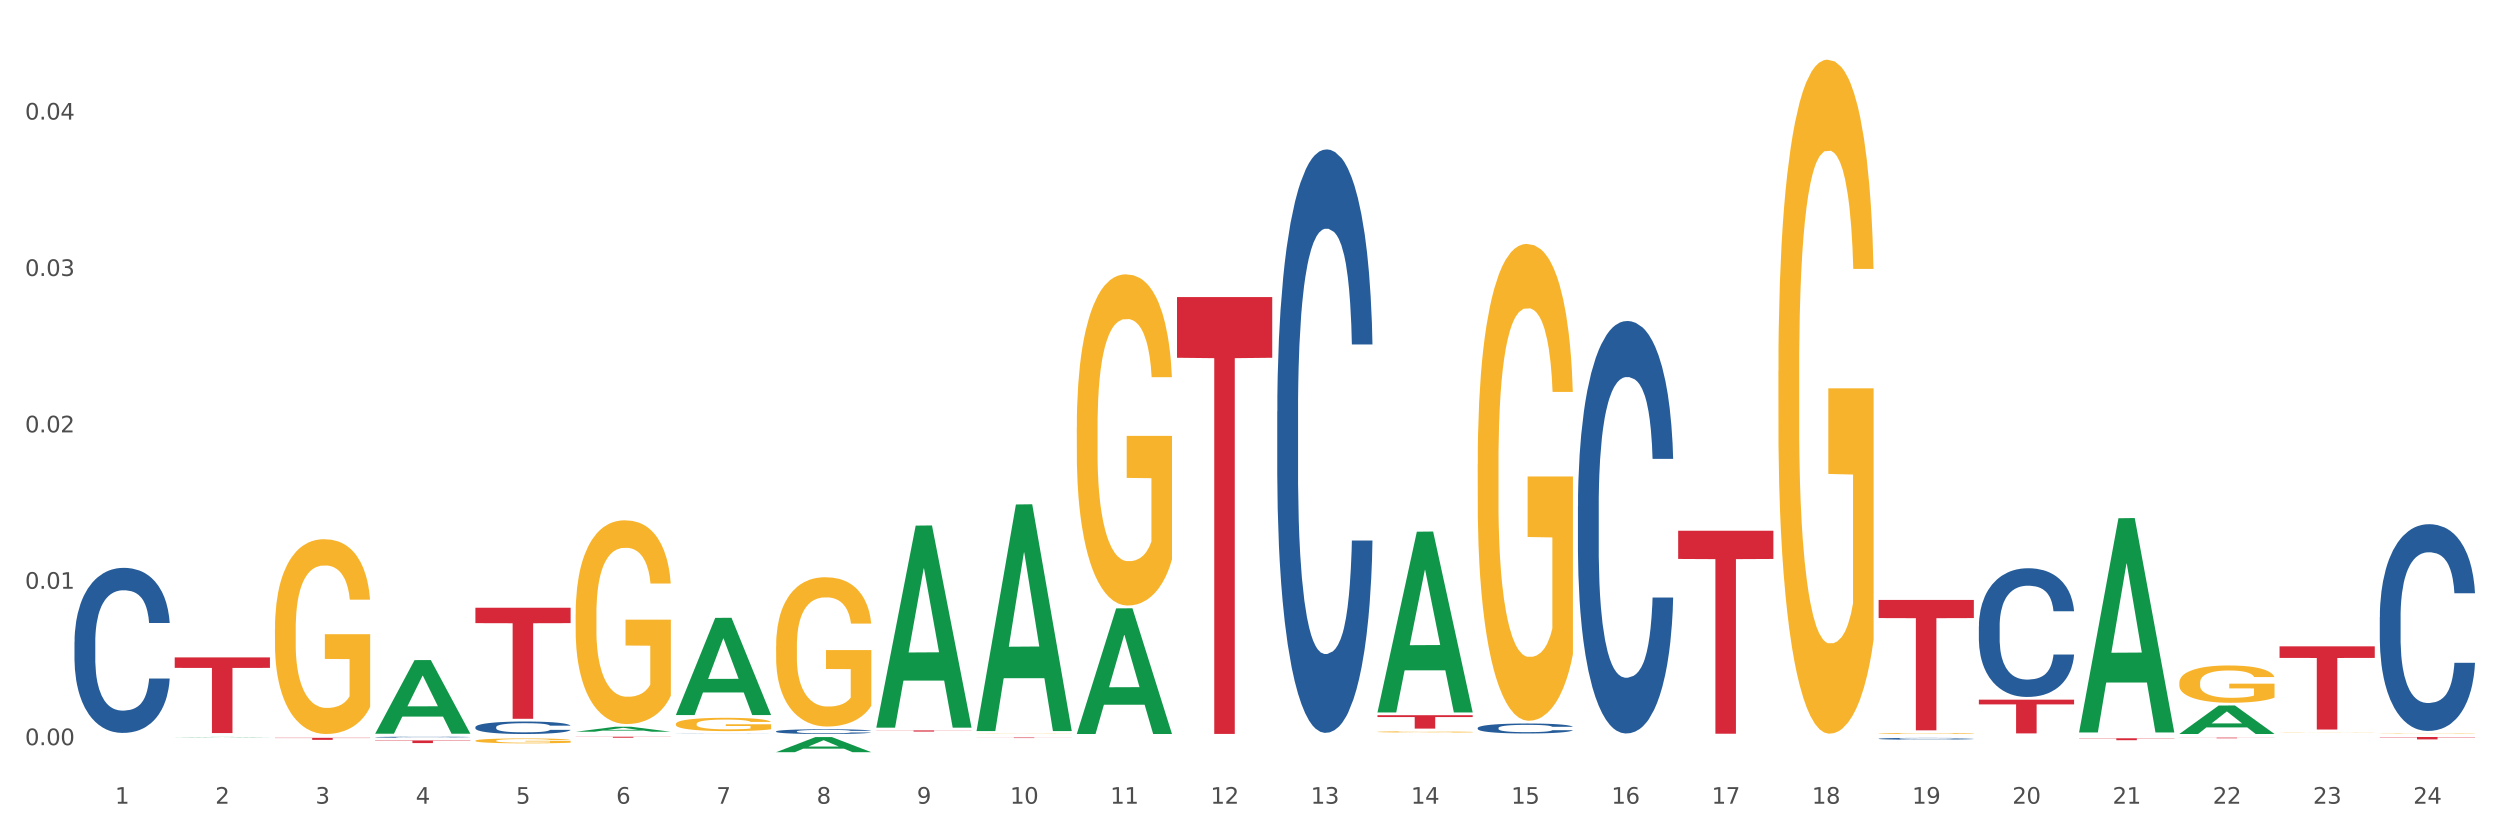 <?xml version="1.0" encoding="utf-8" standalone="no"?>
<!DOCTYPE svg PUBLIC "-//W3C//DTD SVG 1.1//EN"
  "http://www.w3.org/Graphics/SVG/1.1/DTD/svg11.dtd">
<svg xmlns:xlink="http://www.w3.org/1999/xlink" width="1080pt" height="360pt" viewBox="0 0 1080 360" xmlns="http://www.w3.org/2000/svg" version="1.1">
 <rect x="0" y="0" width="1080" height="360" fill="#333333" stroke="none"/>
 <defs>
  <style type="text/css">*{stroke-linejoin: round; stroke-linecap: butt}</style>
 </defs>
 <g id="figure_1">
  <g id="patch_1">
   <path d="M 0 360 
L 1080 360 
L 1080 0 
L 0 0 
z
" style="fill: #ffffff; stroke: #ffffff; stroke-linejoin: miter"/>
  </g>
  <g id="axes_1">
   <g id="matplotlib.axis_1">
    <g id="xtick_1">
     <g id="text_1">
      <!-- 1 -->
      <g style="fill: #4d4d4d" transform="translate(49.688 347.204) scale(0.096 -0.096)">
       <defs>
        <path id="DejaVuSans-31" d="M 794 531 
L 1825 531 
L 1825 4091 
L 703 3866 
L 703 4441 
L 1819 4666 
L 2450 4666 
L 2450 531 
L 3481 531 
L 3481 0 
L 794 0 
L 794 531 
z
" transform="scale(0.016)"/>
       </defs>
       <use xlink:href="#DejaVuSans-31"/>
      </g>
     </g>
    </g>
    <g id="xtick_2">
     <g id="text_2">
      <!-- 2 -->
      <g style="fill: #4d4d4d" transform="translate(92.988 347.204) scale(0.096 -0.096)">
       <defs>
        <path id="DejaVuSans-32" d="M 1228 531 
L 3431 531 
L 3431 0 
L 469 0 
L 469 531 
Q 828 903 1448 1529 
Q 2069 2156 2228 2338 
Q 2531 2678 2651 2914 
Q 2772 3150 2772 3378 
Q 2772 3750 2511 3984 
Q 2250 4219 1831 4219 
Q 1534 4219 1204 4116 
Q 875 4013 500 3803 
L 500 4441 
Q 881 4594 1212 4672 
Q 1544 4750 1819 4750 
Q 2544 4750 2975 4387 
Q 3406 4025 3406 3419 
Q 3406 3131 3298 2873 
Q 3191 2616 2906 2266 
Q 2828 2175 2409 1742 
Q 1991 1309 1228 531 
z
" transform="scale(0.016)"/>
       </defs>
       <use xlink:href="#DejaVuSans-32"/>
      </g>
     </g>
    </g>
    <g id="xtick_3">
     <g id="text_3">
      <!-- 3 -->
      <g style="fill: #4d4d4d" transform="translate(136.287 347.204) scale(0.096 -0.096)">
       <defs>
        <path id="DejaVuSans-33" d="M 2597 2516 
Q 3050 2419 3304 2112 
Q 3559 1806 3559 1356 
Q 3559 666 3084 287 
Q 2609 -91 1734 -91 
Q 1441 -91 1130 -33 
Q 819 25 488 141 
L 488 750 
Q 750 597 1062 519 
Q 1375 441 1716 441 
Q 2309 441 2620 675 
Q 2931 909 2931 1356 
Q 2931 1769 2642 2001 
Q 2353 2234 1838 2234 
L 1294 2234 
L 1294 2753 
L 1863 2753 
Q 2328 2753 2575 2939 
Q 2822 3125 2822 3475 
Q 2822 3834 2567 4026 
Q 2313 4219 1838 4219 
Q 1578 4219 1281 4162 
Q 984 4106 628 3988 
L 628 4550 
Q 988 4650 1302 4700 
Q 1616 4750 1894 4750 
Q 2613 4750 3031 4423 
Q 3450 4097 3450 3541 
Q 3450 3153 3228 2886 
Q 3006 2619 2597 2516 
z
" transform="scale(0.016)"/>
       </defs>
       <use xlink:href="#DejaVuSans-33"/>
      </g>
     </g>
    </g>
    <g id="xtick_4">
     <g id="text_4">
      <!-- 4 -->
      <g style="fill: #4d4d4d" transform="translate(179.587 347.204) scale(0.096 -0.096)">
       <defs>
        <path id="DejaVuSans-34" d="M 2419 4116 
L 825 1625 
L 2419 1625 
L 2419 4116 
z
M 2253 4666 
L 3047 4666 
L 3047 1625 
L 3713 1625 
L 3713 1100 
L 3047 1100 
L 3047 0 
L 2419 0 
L 2419 1100 
L 313 1100 
L 313 1709 
L 2253 4666 
z
" transform="scale(0.016)"/>
       </defs>
       <use xlink:href="#DejaVuSans-34"/>
      </g>
     </g>
    </g>
    <g id="xtick_5">
     <g id="text_5">
      <!-- 5 -->
      <g style="fill: #4d4d4d" transform="translate(222.887 347.204) scale(0.096 -0.096)">
       <defs>
        <path id="DejaVuSans-35" d="M 691 4666 
L 3169 4666 
L 3169 4134 
L 1269 4134 
L 1269 2991 
Q 1406 3038 1543 3061 
Q 1681 3084 1819 3084 
Q 2600 3084 3056 2656 
Q 3513 2228 3513 1497 
Q 3513 744 3044 326 
Q 2575 -91 1722 -91 
Q 1428 -91 1123 -41 
Q 819 9 494 109 
L 494 744 
Q 775 591 1075 516 
Q 1375 441 1709 441 
Q 2250 441 2565 725 
Q 2881 1009 2881 1497 
Q 2881 1984 2565 2268 
Q 2250 2553 1709 2553 
Q 1456 2553 1204 2497 
Q 953 2441 691 2322 
L 691 4666 
z
" transform="scale(0.016)"/>
       </defs>
       <use xlink:href="#DejaVuSans-35"/>
      </g>
     </g>
    </g>
    <g id="xtick_6">
     <g id="text_6">
      <!-- 6 -->
      <g style="fill: #4d4d4d" transform="translate(266.186 347.204) scale(0.096 -0.096)">
       <defs>
        <path id="DejaVuSans-36" d="M 2113 2584 
Q 1688 2584 1439 2293 
Q 1191 2003 1191 1497 
Q 1191 994 1439 701 
Q 1688 409 2113 409 
Q 2538 409 2786 701 
Q 3034 994 3034 1497 
Q 3034 2003 2786 2293 
Q 2538 2584 2113 2584 
z
M 3366 4563 
L 3366 3988 
Q 3128 4100 2886 4159 
Q 2644 4219 2406 4219 
Q 1781 4219 1451 3797 
Q 1122 3375 1075 2522 
Q 1259 2794 1537 2939 
Q 1816 3084 2150 3084 
Q 2853 3084 3261 2657 
Q 3669 2231 3669 1497 
Q 3669 778 3244 343 
Q 2819 -91 2113 -91 
Q 1303 -91 875 529 
Q 447 1150 447 2328 
Q 447 3434 972 4092 
Q 1497 4750 2381 4750 
Q 2619 4750 2861 4703 
Q 3103 4656 3366 4563 
z
" transform="scale(0.016)"/>
       </defs>
       <use xlink:href="#DejaVuSans-36"/>
      </g>
     </g>
    </g>
    <g id="xtick_7">
     <g id="text_7">
      <!-- 7 -->
      <g style="fill: #4d4d4d" transform="translate(309.486 347.204) scale(0.096 -0.096)">
       <defs>
        <path id="DejaVuSans-37" d="M 525 4666 
L 3525 4666 
L 3525 4397 
L 1831 0 
L 1172 0 
L 2766 4134 
L 525 4134 
L 525 4666 
z
" transform="scale(0.016)"/>
       </defs>
       <use xlink:href="#DejaVuSans-37"/>
      </g>
     </g>
    </g>
    <g id="xtick_8">
     <g id="text_8">
      <!-- 8 -->
      <g style="fill: #4d4d4d" transform="translate(352.785 347.204) scale(0.096 -0.096)">
       <defs>
        <path id="DejaVuSans-38" d="M 2034 2216 
Q 1584 2216 1326 1975 
Q 1069 1734 1069 1313 
Q 1069 891 1326 650 
Q 1584 409 2034 409 
Q 2484 409 2743 651 
Q 3003 894 3003 1313 
Q 3003 1734 2745 1975 
Q 2488 2216 2034 2216 
z
M 1403 2484 
Q 997 2584 770 2862 
Q 544 3141 544 3541 
Q 544 4100 942 4425 
Q 1341 4750 2034 4750 
Q 2731 4750 3128 4425 
Q 3525 4100 3525 3541 
Q 3525 3141 3298 2862 
Q 3072 2584 2669 2484 
Q 3125 2378 3379 2068 
Q 3634 1759 3634 1313 
Q 3634 634 3220 271 
Q 2806 -91 2034 -91 
Q 1263 -91 848 271 
Q 434 634 434 1313 
Q 434 1759 690 2068 
Q 947 2378 1403 2484 
z
M 1172 3481 
Q 1172 3119 1398 2916 
Q 1625 2713 2034 2713 
Q 2441 2713 2670 2916 
Q 2900 3119 2900 3481 
Q 2900 3844 2670 4047 
Q 2441 4250 2034 4250 
Q 1625 4250 1398 4047 
Q 1172 3844 1172 3481 
z
" transform="scale(0.016)"/>
       </defs>
       <use xlink:href="#DejaVuSans-38"/>
      </g>
     </g>
    </g>
    <g id="xtick_9">
     <g id="text_9">
      <!-- 9 -->
      <g style="fill: #4d4d4d" transform="translate(396.085 347.204) scale(0.096 -0.096)">
       <defs>
        <path id="DejaVuSans-39" d="M 703 97 
L 703 672 
Q 941 559 1184 500 
Q 1428 441 1663 441 
Q 2288 441 2617 861 
Q 2947 1281 2994 2138 
Q 2813 1869 2534 1725 
Q 2256 1581 1919 1581 
Q 1219 1581 811 2004 
Q 403 2428 403 3163 
Q 403 3881 828 4315 
Q 1253 4750 1959 4750 
Q 2769 4750 3195 4129 
Q 3622 3509 3622 2328 
Q 3622 1225 3098 567 
Q 2575 -91 1691 -91 
Q 1453 -91 1209 -44 
Q 966 3 703 97 
z
M 1959 2075 
Q 2384 2075 2632 2365 
Q 2881 2656 2881 3163 
Q 2881 3666 2632 3958 
Q 2384 4250 1959 4250 
Q 1534 4250 1286 3958 
Q 1038 3666 1038 3163 
Q 1038 2656 1286 2365 
Q 1534 2075 1959 2075 
z
" transform="scale(0.016)"/>
       </defs>
       <use xlink:href="#DejaVuSans-39"/>
      </g>
     </g>
    </g>
    <g id="xtick_10">
     <g id="text_10">
      <!-- 10 -->
      <g style="fill: #4d4d4d" transform="translate(436.331 347.204) scale(0.096 -0.096)">
       <defs>
        <path id="DejaVuSans-30" d="M 2034 4250 
Q 1547 4250 1301 3770 
Q 1056 3291 1056 2328 
Q 1056 1369 1301 889 
Q 1547 409 2034 409 
Q 2525 409 2770 889 
Q 3016 1369 3016 2328 
Q 3016 3291 2770 3770 
Q 2525 4250 2034 4250 
z
M 2034 4750 
Q 2819 4750 3233 4129 
Q 3647 3509 3647 2328 
Q 3647 1150 3233 529 
Q 2819 -91 2034 -91 
Q 1250 -91 836 529 
Q 422 1150 422 2328 
Q 422 3509 836 4129 
Q 1250 4750 2034 4750 
z
" transform="scale(0.016)"/>
       </defs>
       <use xlink:href="#DejaVuSans-31"/>
       <use xlink:href="#DejaVuSans-30" transform="translate(63.623 0)"/>
      </g>
     </g>
    </g>
    <g id="xtick_11">
     <g id="text_11">
      <!-- 11 -->
      <g style="fill: #4d4d4d" transform="translate(479.63 347.204) scale(0.096 -0.096)">
       <use xlink:href="#DejaVuSans-31"/>
       <use xlink:href="#DejaVuSans-31" transform="translate(63.623 0)"/>
      </g>
     </g>
    </g>
    <g id="xtick_12">
     <g id="text_12">
      <!-- 12 -->
      <g style="fill: #4d4d4d" transform="translate(522.93 347.204) scale(0.096 -0.096)">
       <use xlink:href="#DejaVuSans-31"/>
       <use xlink:href="#DejaVuSans-32" transform="translate(63.623 0)"/>
      </g>
     </g>
    </g>
    <g id="xtick_13">
     <g id="text_13">
      <!-- 13 -->
      <g style="fill: #4d4d4d" transform="translate(566.229 347.204) scale(0.096 -0.096)">
       <use xlink:href="#DejaVuSans-31"/>
       <use xlink:href="#DejaVuSans-33" transform="translate(63.623 0)"/>
      </g>
     </g>
    </g>
    <g id="xtick_14">
     <g id="text_14">
      <!-- 14 -->
      <g style="fill: #4d4d4d" transform="translate(609.529 347.204) scale(0.096 -0.096)">
       <use xlink:href="#DejaVuSans-31"/>
       <use xlink:href="#DejaVuSans-34" transform="translate(63.623 0)"/>
      </g>
     </g>
    </g>
    <g id="xtick_15">
     <g id="text_15">
      <!-- 15 -->
      <g style="fill: #4d4d4d" transform="translate(652.828 347.204) scale(0.096 -0.096)">
       <use xlink:href="#DejaVuSans-31"/>
       <use xlink:href="#DejaVuSans-35" transform="translate(63.623 0)"/>
      </g>
     </g>
    </g>
    <g id="xtick_16">
     <g id="text_16">
      <!-- 16 -->
      <g style="fill: #4d4d4d" transform="translate(696.128 347.204) scale(0.096 -0.096)">
       <use xlink:href="#DejaVuSans-31"/>
       <use xlink:href="#DejaVuSans-36" transform="translate(63.623 0)"/>
      </g>
     </g>
    </g>
    <g id="xtick_17">
     <g id="text_17">
      <!-- 17 -->
      <g style="fill: #4d4d4d" transform="translate(739.428 347.204) scale(0.096 -0.096)">
       <use xlink:href="#DejaVuSans-31"/>
       <use xlink:href="#DejaVuSans-37" transform="translate(63.623 0)"/>
      </g>
     </g>
    </g>
    <g id="xtick_18">
     <g id="text_18">
      <!-- 18 -->
      <g style="fill: #4d4d4d" transform="translate(782.727 347.204) scale(0.096 -0.096)">
       <use xlink:href="#DejaVuSans-31"/>
       <use xlink:href="#DejaVuSans-38" transform="translate(63.623 0)"/>
      </g>
     </g>
    </g>
    <g id="xtick_19">
     <g id="text_19">
      <!-- 19 -->
      <g style="fill: #4d4d4d" transform="translate(826.027 347.204) scale(0.096 -0.096)">
       <use xlink:href="#DejaVuSans-31"/>
       <use xlink:href="#DejaVuSans-39" transform="translate(63.623 0)"/>
      </g>
     </g>
    </g>
    <g id="xtick_20">
     <g id="text_20">
      <!-- 20 -->
      <g style="fill: #4d4d4d" transform="translate(869.326 347.204) scale(0.096 -0.096)">
       <use xlink:href="#DejaVuSans-32"/>
       <use xlink:href="#DejaVuSans-30" transform="translate(63.623 0)"/>
      </g>
     </g>
    </g>
    <g id="xtick_21">
     <g id="text_21">
      <!-- 21 -->
      <g style="fill: #4d4d4d" transform="translate(912.626 347.204) scale(0.096 -0.096)">
       <use xlink:href="#DejaVuSans-32"/>
       <use xlink:href="#DejaVuSans-31" transform="translate(63.623 0)"/>
      </g>
     </g>
    </g>
    <g id="xtick_22">
     <g id="text_22">
      <!-- 22 -->
      <g style="fill: #4d4d4d" transform="translate(955.926 347.204) scale(0.096 -0.096)">
       <use xlink:href="#DejaVuSans-32"/>
       <use xlink:href="#DejaVuSans-32" transform="translate(63.623 0)"/>
      </g>
     </g>
    </g>
    <g id="xtick_23">
     <g id="text_23">
      <!-- 23 -->
      <g style="fill: #4d4d4d" transform="translate(999.225 347.204) scale(0.096 -0.096)">
       <use xlink:href="#DejaVuSans-32"/>
       <use xlink:href="#DejaVuSans-33" transform="translate(63.623 0)"/>
      </g>
     </g>
    </g>
    <g id="xtick_24">
     <g id="text_24">
      <!-- 24 -->
      <g style="fill: #4d4d4d" transform="translate(1042.525 347.204) scale(0.096 -0.096)">
       <use xlink:href="#DejaVuSans-32"/>
       <use xlink:href="#DejaVuSans-34" transform="translate(63.623 0)"/>
      </g>
     </g>
    </g>
    <g id="xtick_25"/>
    <g id="xtick_26"/>
    <g id="xtick_27"/>
    <g id="xtick_28"/>
    <g id="xtick_29"/>
    <g id="xtick_30"/>
    <g id="xtick_31"/>
    <g id="xtick_32"/>
    <g id="xtick_33"/>
    <g id="xtick_34"/>
    <g id="xtick_35"/>
    <g id="xtick_36"/>
    <g id="xtick_37"/>
    <g id="xtick_38"/>
    <g id="xtick_39"/>
    <g id="xtick_40"/>
    <g id="xtick_41"/>
    <g id="xtick_42"/>
    <g id="xtick_43"/>
    <g id="xtick_44"/>
    <g id="xtick_45"/>
    <g id="xtick_46"/>
    <g id="xtick_47"/>
   </g>
   <g id="matplotlib.axis_2">
    <g id="ytick_1">
     <g id="text_25">
      <!-- 0.00 -->
      <g style="fill: #4d4d4d" transform="translate(10.8 321.909) scale(0.096 -0.096)">
       <defs>
        <path id="DejaVuSans-2e" d="M 684 794 
L 1344 794 
L 1344 0 
L 684 0 
L 684 794 
z
" transform="scale(0.016)"/>
       </defs>
       <use xlink:href="#DejaVuSans-30"/>
       <use xlink:href="#DejaVuSans-2e" transform="translate(63.623 0)"/>
       <use xlink:href="#DejaVuSans-30" transform="translate(95.41 0)"/>
       <use xlink:href="#DejaVuSans-30" transform="translate(159.033 0)"/>
      </g>
     </g>
    </g>
    <g id="ytick_2">
     <g id="text_26">
      <!-- 0.01 -->
      <g style="fill: #4d4d4d" transform="translate(10.8 254.346) scale(0.096 -0.096)">
       <use xlink:href="#DejaVuSans-30"/>
       <use xlink:href="#DejaVuSans-2e" transform="translate(63.623 0)"/>
       <use xlink:href="#DejaVuSans-30" transform="translate(95.41 0)"/>
       <use xlink:href="#DejaVuSans-31" transform="translate(159.033 0)"/>
      </g>
     </g>
    </g>
    <g id="ytick_3">
     <g id="text_27">
      <!-- 0.02 -->
      <g style="fill: #4d4d4d" transform="translate(10.8 186.783) scale(0.096 -0.096)">
       <use xlink:href="#DejaVuSans-30"/>
       <use xlink:href="#DejaVuSans-2e" transform="translate(63.623 0)"/>
       <use xlink:href="#DejaVuSans-30" transform="translate(95.41 0)"/>
       <use xlink:href="#DejaVuSans-32" transform="translate(159.033 0)"/>
      </g>
     </g>
    </g>
    <g id="ytick_4">
     <g id="text_28">
      <!-- 0.03 -->
      <g style="fill: #4d4d4d" transform="translate(10.8 119.22) scale(0.096 -0.096)">
       <use xlink:href="#DejaVuSans-30"/>
       <use xlink:href="#DejaVuSans-2e" transform="translate(63.623 0)"/>
       <use xlink:href="#DejaVuSans-30" transform="translate(95.41 0)"/>
       <use xlink:href="#DejaVuSans-33" transform="translate(159.033 0)"/>
      </g>
     </g>
    </g>
    <g id="ytick_5">
     <g id="text_29">
      <!-- 0.04 -->
      <g style="fill: #4d4d4d" transform="translate(10.8 51.657) scale(0.096 -0.096)">
       <use xlink:href="#DejaVuSans-30"/>
       <use xlink:href="#DejaVuSans-2e" transform="translate(63.623 0)"/>
       <use xlink:href="#DejaVuSans-30" transform="translate(95.41 0)"/>
       <use xlink:href="#DejaVuSans-34" transform="translate(159.033 0)"/>
      </g>
     </g>
    </g>
    <g id="ytick_6"/>
    <g id="ytick_7"/>
    <g id="ytick_8"/>
    <g id="ytick_9"/>
   </g>
   <g id="PolyCollection_1">
    <path d="M 75.475 318.515 
L 75.517 318.515 
L 92.48 318.356 
L 99.519 318.356 
L 116.609 318.516 
L 108.467 318.516 
L 104.778 318.478 
L 87.264 318.478 
L 87.136 318.479 
L 83.574 318.516 
L 75.475 318.516 
L 75.475 318.515 
L 89.469 318.456 
L 102.573 318.456 
L 96.084 318.39 
L 95.999 318.39 
L 95.915 318.39 
L 89.426 318.456 
L 89.469 318.456 
L 75.475 318.515 
z
" clip-path="url(#pa104e0888b)" style="fill: #109648"/>
    <path d="M 724.968 229.278 
L 766.103 229.278 
L 766.103 241.464 
L 749.922 241.547 
L 749.922 316.969 
L 741.052 316.969 
L 741.052 241.547 
L 724.968 241.464 
L 724.968 229.36 
L 724.968 229.278 
z
" clip-path="url(#pa104e0888b)" style="fill: #d62839"/>
    <path d="M 811.567 259.183 
L 852.702 259.183 
L 852.702 267.009 
L 836.521 267.062 
L 836.521 315.5 
L 827.651 315.5 
L 827.651 267.062 
L 811.567 267.009 
L 811.567 259.236 
L 811.567 259.183 
z
" clip-path="url(#pa104e0888b)" style="fill: #d62839"/>
    <path d="M 854.867 302.264 
L 896.002 302.264 
L 896.002 304.289 
L 879.821 304.303 
L 879.821 316.834 
L 870.951 316.834 
L 870.951 304.303 
L 854.867 304.289 
L 854.867 302.278 
L 854.867 302.264 
z
" clip-path="url(#pa104e0888b)" style="fill: #d62839"/>
    <path d="M 1028.065 266.582 
L 1028.114 266.501 
L 1028.114 264.216 
L 1028.26 261.117 
L 1028.795 255.406 
L 1029.475 251.083 
L 1030.642 246.026 
L 1031.274 243.905 
L 1032.101 241.539 
L 1033.803 237.705 
L 1035.748 234.442 
L 1037.109 232.647 
L 1038.13 231.505 
L 1040.416 229.466 
L 1041.728 228.569 
L 1043.09 227.835 
L 1044.257 227.345 
L 1046.202 226.774 
L 1047.757 226.529 
L 1049.557 226.448 
L 1051.064 226.529 
L 1053.057 226.856 
L 1055.975 227.835 
L 1057.093 228.406 
L 1058.6 229.385 
L 1060.156 230.69 
L 1061.42 231.995 
L 1062.879 233.871 
L 1064.386 236.318 
L 1065.845 239.418 
L 1066.866 242.273 
L 1067.693 245.291 
L 1068.422 248.962 
L 1068.957 252.959 
L 1069.2 256.304 
L 1060.302 256.304 
L 1060.059 253.286 
L 1059.573 250.023 
L 1059.087 247.82 
L 1058.552 246.026 
L 1057.725 243.986 
L 1056.996 242.681 
L 1055.78 241.131 
L 1054.662 240.152 
L 1053.738 239.581 
L 1052.62 239.092 
L 1050.237 238.602 
L 1048.535 238.602 
L 1047.466 238.765 
L 1046.153 239.173 
L 1045.035 239.744 
L 1043.722 240.723 
L 1042.701 241.784 
L 1041.68 243.17 
L 1041.096 244.149 
L 1040.221 245.944 
L 1039.638 247.412 
L 1038.86 249.941 
L 1038.422 251.736 
L 1037.644 256.385 
L 1037.304 259.811 
L 1037.158 262.177 
L 1037.061 264.787 
L 1037.061 277.513 
L 1037.352 283.223 
L 1037.595 285.67 
L 1037.984 288.444 
L 1038.714 292.033 
L 1039.783 295.541 
L 1040.902 298.069 
L 1041.826 299.619 
L 1042.701 300.761 
L 1043.576 301.659 
L 1044.646 302.474 
L 1045.521 302.964 
L 1046.834 303.453 
L 1048.39 303.698 
L 1049.605 303.698 
L 1052.085 303.29 
L 1053.203 302.882 
L 1054.273 302.311 
L 1055.44 301.414 
L 1056.364 300.435 
L 1056.899 299.701 
L 1057.774 298.151 
L 1058.454 296.52 
L 1059.038 294.643 
L 1059.427 293.012 
L 1059.864 290.565 
L 1060.205 287.791 
L 1060.302 286.323 
L 1069.2 286.323 
L 1069.006 289.26 
L 1068.665 292.115 
L 1067.984 295.949 
L 1067.45 298.151 
L 1066.623 300.843 
L 1065.748 303.127 
L 1064.532 305.656 
L 1063.414 307.532 
L 1062.247 309.164 
L 1060.983 310.632 
L 1058.698 312.671 
L 1057.871 313.242 
L 1056.121 314.221 
L 1054.759 314.792 
L 1052.766 315.363 
L 1050.723 315.689 
L 1048.584 315.771 
L 1046.688 315.608 
L 1044.597 315.118 
L 1043.284 314.629 
L 1041.826 313.895 
L 1040.124 312.753 
L 1038.519 311.366 
L 1037.012 309.735 
L 1035.602 307.858 
L 1034.289 305.737 
L 1032.587 302.23 
L 1031.323 298.804 
L 1030.399 295.622 
L 1029.767 292.93 
L 1029.135 289.504 
L 1028.795 287.139 
L 1028.26 281.428 
L 1028.065 276.126 
L 1028.065 266.582 
z
" clip-path="url(#pa104e0888b)" style="fill: #255c99"/>
    <path d="M 854.867 270.466 
L 854.916 270.415 
L 854.916 268.993 
L 855.062 267.063 
L 855.596 263.507 
L 856.277 260.815 
L 857.444 257.666 
L 858.076 256.345 
L 858.903 254.872 
L 860.605 252.485 
L 862.549 250.453 
L 863.911 249.336 
L 864.932 248.625 
L 867.217 247.355 
L 868.53 246.796 
L 869.891 246.339 
L 871.058 246.034 
L 873.003 245.679 
L 874.559 245.526 
L 876.358 245.476 
L 877.865 245.526 
L 879.859 245.729 
L 882.776 246.339 
L 883.895 246.695 
L 885.402 247.304 
L 886.958 248.117 
L 888.222 248.929 
L 889.681 250.098 
L 891.188 251.622 
L 892.647 253.552 
L 893.668 255.329 
L 894.494 257.209 
L 895.224 259.494 
L 895.759 261.983 
L 896.002 264.066 
L 887.104 264.066 
L 886.861 262.187 
L 886.374 260.155 
L 885.888 258.783 
L 885.353 257.666 
L 884.527 256.396 
L 883.797 255.583 
L 882.582 254.618 
L 881.464 254.009 
L 880.54 253.653 
L 879.421 253.348 
L 877.039 253.044 
L 875.337 253.044 
L 874.267 253.145 
L 872.955 253.399 
L 871.836 253.755 
L 870.524 254.364 
L 869.502 255.025 
L 868.481 255.888 
L 867.898 256.498 
L 867.023 257.615 
L 866.439 258.529 
L 865.661 260.104 
L 865.224 261.221 
L 864.446 264.117 
L 864.105 266.25 
L 863.959 267.723 
L 863.862 269.348 
L 863.862 277.272 
L 864.154 280.828 
L 864.397 282.351 
L 864.786 284.078 
L 865.515 286.313 
L 866.585 288.497 
L 867.703 290.072 
L 868.627 291.037 
L 869.502 291.748 
L 870.378 292.307 
L 871.447 292.815 
L 872.323 293.12 
L 873.635 293.424 
L 875.191 293.577 
L 876.407 293.577 
L 878.887 293.323 
L 880.005 293.069 
L 881.075 292.713 
L 882.242 292.155 
L 883.165 291.545 
L 883.7 291.088 
L 884.575 290.123 
L 885.256 289.107 
L 885.84 287.939 
L 886.229 286.923 
L 886.666 285.399 
L 887.007 283.672 
L 887.104 282.758 
L 896.002 282.758 
L 895.807 284.586 
L 895.467 286.364 
L 894.786 288.751 
L 894.251 290.123 
L 893.425 291.799 
L 892.549 293.221 
L 891.334 294.796 
L 890.216 295.964 
L 889.049 296.98 
L 887.784 297.894 
L 885.499 299.164 
L 884.673 299.52 
L 882.922 300.129 
L 881.561 300.485 
L 879.567 300.84 
L 877.525 301.043 
L 875.386 301.094 
L 873.489 300.993 
L 871.399 300.688 
L 870.086 300.383 
L 868.627 299.926 
L 866.925 299.215 
L 865.321 298.351 
L 863.814 297.335 
L 862.404 296.167 
L 861.091 294.847 
L 859.389 292.662 
L 858.125 290.529 
L 857.201 288.548 
L 856.569 286.872 
L 855.937 284.739 
L 855.596 283.266 
L 855.062 279.71 
L 854.867 276.409 
L 854.867 270.466 
z
" clip-path="url(#pa104e0888b)" style="fill: #255c99"/>
    <path d="M 811.567 319.125 
L 811.616 319.124 
L 811.616 319.104 
L 811.762 319.076 
L 812.297 319.025 
L 812.978 318.987 
L 814.144 318.942 
L 814.777 318.923 
L 815.603 318.902 
L 817.305 318.868 
L 819.25 318.839 
L 820.611 318.823 
L 821.632 318.813 
L 823.918 318.795 
L 825.23 318.787 
L 826.592 318.781 
L 827.759 318.776 
L 829.704 318.771 
L 831.26 318.769 
L 833.059 318.768 
L 834.566 318.769 
L 836.559 318.772 
L 839.477 318.781 
L 840.595 318.786 
L 842.102 318.794 
L 843.658 318.806 
L 844.922 318.818 
L 846.381 318.834 
L 847.888 318.856 
L 849.347 318.883 
L 850.368 318.909 
L 851.195 318.936 
L 851.924 318.968 
L 852.459 319.004 
L 852.702 319.033 
L 843.804 319.033 
L 843.561 319.007 
L 843.075 318.978 
L 842.589 318.958 
L 842.054 318.942 
L 841.227 318.924 
L 840.498 318.912 
L 839.282 318.899 
L 838.164 318.89 
L 837.24 318.885 
L 836.122 318.881 
L 833.739 318.876 
L 832.038 318.876 
L 830.968 318.878 
L 829.655 318.881 
L 828.537 318.886 
L 827.224 318.895 
L 826.203 318.904 
L 825.182 318.917 
L 824.598 318.925 
L 823.723 318.941 
L 823.14 318.954 
L 822.362 318.977 
L 821.924 318.993 
L 821.146 319.034 
L 820.806 319.064 
L 820.66 319.085 
L 820.563 319.109 
L 820.563 319.222 
L 820.854 319.272 
L 821.097 319.294 
L 821.486 319.319 
L 822.216 319.35 
L 823.285 319.381 
L 824.404 319.404 
L 825.328 319.418 
L 826.203 319.428 
L 827.078 319.436 
L 828.148 319.443 
L 829.023 319.447 
L 830.336 319.452 
L 831.892 319.454 
L 833.107 319.454 
L 835.587 319.45 
L 836.705 319.447 
L 837.775 319.442 
L 838.942 319.434 
L 839.866 319.425 
L 840.401 319.418 
L 841.276 319.405 
L 841.957 319.39 
L 842.54 319.374 
L 842.929 319.359 
L 843.367 319.337 
L 843.707 319.313 
L 843.804 319.3 
L 852.702 319.3 
L 852.508 319.326 
L 852.167 319.351 
L 851.487 319.385 
L 850.952 319.405 
L 850.125 319.429 
L 849.25 319.449 
L 848.034 319.471 
L 846.916 319.488 
L 845.749 319.502 
L 844.485 319.515 
L 842.2 319.534 
L 841.373 319.539 
L 839.623 319.547 
L 838.261 319.552 
L 836.268 319.557 
L 834.226 319.56 
L 832.086 319.561 
L 830.19 319.56 
L 828.099 319.555 
L 826.786 319.551 
L 825.328 319.544 
L 823.626 319.534 
L 822.021 319.522 
L 820.514 319.507 
L 819.104 319.491 
L 817.791 319.472 
L 816.089 319.441 
L 814.825 319.41 
L 813.901 319.382 
L 813.269 319.358 
L 812.637 319.328 
L 812.297 319.307 
L 811.762 319.256 
L 811.567 319.209 
L 811.567 319.125 
z
" clip-path="url(#pa104e0888b)" style="fill: #255c99"/>
    <path d="M 681.669 218.738 
L 681.717 218.575 
L 681.717 214.018 
L 681.863 207.834 
L 682.398 196.442 
L 683.079 187.817 
L 684.246 177.726 
L 684.878 173.495 
L 685.704 168.776 
L 687.406 161.127 
L 689.351 154.617 
L 690.713 151.037 
L 691.734 148.758 
L 694.019 144.69 
L 695.332 142.9 
L 696.693 141.435 
L 697.86 140.459 
L 699.805 139.319 
L 701.361 138.831 
L 703.16 138.668 
L 704.667 138.831 
L 706.661 139.482 
L 709.578 141.435 
L 710.696 142.574 
L 712.204 144.527 
L 713.76 147.131 
L 715.024 149.735 
L 716.482 153.478 
L 717.99 158.36 
L 719.448 164.544 
L 720.469 170.24 
L 721.296 176.262 
L 722.025 183.585 
L 722.56 191.56 
L 722.803 198.232 
L 713.905 198.232 
L 713.662 192.211 
L 713.176 185.701 
L 712.69 181.307 
L 712.155 177.726 
L 711.328 173.658 
L 710.599 171.054 
L 709.384 167.962 
L 708.265 166.009 
L 707.341 164.87 
L 706.223 163.893 
L 703.841 162.917 
L 702.139 162.917 
L 701.069 163.242 
L 699.756 164.056 
L 698.638 165.195 
L 697.325 167.148 
L 696.304 169.264 
L 695.283 172.031 
L 694.7 173.983 
L 693.824 177.564 
L 693.241 180.493 
L 692.463 185.538 
L 692.025 189.118 
L 691.247 198.395 
L 690.907 205.23 
L 690.761 209.949 
L 690.664 215.157 
L 690.664 240.545 
L 690.956 251.937 
L 691.199 256.819 
L 691.588 262.352 
L 692.317 269.513 
L 693.387 276.511 
L 694.505 281.556 
L 695.429 284.648 
L 696.304 286.927 
L 697.179 288.717 
L 698.249 290.344 
L 699.124 291.321 
L 700.437 292.297 
L 701.993 292.785 
L 703.208 292.785 
L 705.688 291.972 
L 706.807 291.158 
L 707.876 290.019 
L 709.043 288.228 
L 709.967 286.276 
L 710.502 284.811 
L 711.377 281.719 
L 712.058 278.464 
L 712.641 274.721 
L 713.03 271.466 
L 713.468 266.584 
L 713.808 261.051 
L 713.905 258.121 
L 722.803 258.121 
L 722.609 263.98 
L 722.268 269.676 
L 721.588 277.325 
L 721.053 281.719 
L 720.226 287.089 
L 719.351 291.646 
L 718.136 296.691 
L 717.017 300.434 
L 715.85 303.689 
L 714.586 306.618 
L 712.301 310.687 
L 711.474 311.826 
L 709.724 313.779 
L 708.362 314.918 
L 706.369 316.057 
L 704.327 316.708 
L 702.187 316.871 
L 700.291 316.546 
L 698.2 315.569 
L 696.888 314.593 
L 695.429 313.128 
L 693.727 310.85 
L 692.123 308.083 
L 690.615 304.828 
L 689.205 301.085 
L 687.892 296.854 
L 686.191 289.856 
L 684.926 283.021 
L 684.003 276.674 
L 683.371 271.303 
L 682.738 264.468 
L 682.398 259.749 
L 681.863 248.357 
L 681.669 237.778 
L 681.669 218.738 
z
" clip-path="url(#pa104e0888b)" style="fill: #255c99"/>
    <path d="M 595.07 308.956 
L 636.204 308.956 
L 636.204 309.763 
L 620.023 309.768 
L 620.023 314.764 
L 611.153 314.764 
L 611.153 309.768 
L 595.07 309.763 
L 595.07 308.961 
L 595.07 308.956 
z
" clip-path="url(#pa104e0888b)" style="fill: #d62839"/>
    <path d="M 638.369 314.488 
L 638.418 314.485 
L 638.418 314.374 
L 638.564 314.225 
L 639.098 313.949 
L 639.779 313.74 
L 640.946 313.496 
L 641.578 313.394 
L 642.405 313.279 
L 644.107 313.094 
L 646.052 312.937 
L 647.413 312.85 
L 648.434 312.795 
L 650.719 312.697 
L 652.032 312.653 
L 653.393 312.618 
L 654.56 312.594 
L 656.505 312.567 
L 658.061 312.555 
L 659.86 312.551 
L 661.368 312.555 
L 663.361 312.57 
L 666.278 312.618 
L 667.397 312.645 
L 668.904 312.693 
L 670.46 312.756 
L 671.724 312.819 
L 673.183 312.909 
L 674.69 313.027 
L 676.149 313.177 
L 677.17 313.315 
L 677.996 313.461 
L 678.726 313.638 
L 679.261 313.831 
L 679.504 313.992 
L 670.606 313.992 
L 670.363 313.847 
L 669.877 313.689 
L 669.39 313.583 
L 668.855 313.496 
L 668.029 313.398 
L 667.3 313.335 
L 666.084 313.26 
L 664.966 313.212 
L 664.042 313.185 
L 662.923 313.161 
L 660.541 313.138 
L 658.839 313.138 
L 657.77 313.145 
L 656.457 313.165 
L 655.338 313.193 
L 654.026 313.24 
L 653.005 313.291 
L 651.983 313.358 
L 651.4 313.405 
L 650.525 313.492 
L 649.941 313.563 
L 649.163 313.685 
L 648.726 313.772 
L 647.948 313.996 
L 647.607 314.162 
L 647.462 314.276 
L 647.364 314.402 
L 647.364 315.016 
L 647.656 315.292 
L 647.899 315.41 
L 648.288 315.544 
L 649.017 315.717 
L 650.087 315.887 
L 651.205 316.009 
L 652.129 316.084 
L 653.005 316.139 
L 653.88 316.182 
L 654.949 316.221 
L 655.825 316.245 
L 657.137 316.269 
L 658.693 316.28 
L 659.909 316.28 
L 662.389 316.261 
L 663.507 316.241 
L 664.577 316.214 
L 665.744 316.17 
L 666.667 316.123 
L 667.202 316.088 
L 668.077 316.013 
L 668.758 315.934 
L 669.342 315.843 
L 669.731 315.765 
L 670.168 315.646 
L 670.509 315.512 
L 670.606 315.442 
L 679.504 315.442 
L 679.309 315.583 
L 678.969 315.721 
L 678.288 315.906 
L 677.753 316.013 
L 676.927 316.143 
L 676.052 316.253 
L 674.836 316.375 
L 673.718 316.466 
L 672.551 316.544 
L 671.287 316.615 
L 669.001 316.714 
L 668.175 316.741 
L 666.424 316.789 
L 665.063 316.816 
L 663.069 316.844 
L 661.027 316.859 
L 658.888 316.863 
L 656.992 316.855 
L 654.901 316.832 
L 653.588 316.808 
L 652.129 316.773 
L 650.428 316.718 
L 648.823 316.651 
L 647.316 316.572 
L 645.906 316.481 
L 644.593 316.379 
L 642.891 316.21 
L 641.627 316.044 
L 640.703 315.891 
L 640.071 315.761 
L 639.439 315.595 
L 639.098 315.481 
L 638.564 315.205 
L 638.369 314.949 
L 638.369 314.488 
z
" clip-path="url(#pa104e0888b)" style="fill: #255c99"/>
    <path d="M 335.272 315.959 
L 335.321 315.957 
L 335.321 315.904 
L 335.467 315.833 
L 336.001 315.702 
L 336.682 315.602 
L 337.849 315.486 
L 338.481 315.437 
L 339.308 315.382 
L 341.01 315.294 
L 342.954 315.219 
L 344.316 315.178 
L 345.337 315.151 
L 347.622 315.104 
L 348.935 315.084 
L 350.296 315.067 
L 351.463 315.055 
L 353.408 315.042 
L 354.964 315.037 
L 356.763 315.035 
L 358.271 315.037 
L 360.264 315.044 
L 363.181 315.067 
L 364.3 315.08 
L 365.807 315.102 
L 367.363 315.133 
L 368.627 315.163 
L 370.086 315.206 
L 371.593 315.262 
L 373.052 315.333 
L 374.073 315.399 
L 374.899 315.469 
L 375.629 315.553 
L 376.164 315.645 
L 376.407 315.722 
L 367.509 315.722 
L 367.266 315.653 
L 366.779 315.578 
L 366.293 315.527 
L 365.758 315.486 
L 364.932 315.439 
L 364.202 315.409 
L 362.987 315.373 
L 361.869 315.35 
L 360.945 315.337 
L 359.826 315.326 
L 357.444 315.315 
L 355.742 315.315 
L 354.672 315.318 
L 353.36 315.328 
L 352.241 315.341 
L 350.929 315.364 
L 349.907 315.388 
L 348.886 315.42 
L 348.303 315.442 
L 347.428 315.484 
L 346.844 315.518 
L 346.066 315.576 
L 345.629 315.617 
L 344.851 315.724 
L 344.51 315.803 
L 344.364 315.857 
L 344.267 315.918 
L 344.267 316.211 
L 344.559 316.342 
L 344.802 316.398 
L 345.191 316.462 
L 345.92 316.545 
L 346.99 316.626 
L 348.108 316.684 
L 349.032 316.72 
L 349.907 316.746 
L 350.783 316.766 
L 351.852 316.785 
L 352.728 316.797 
L 354.04 316.808 
L 355.596 316.813 
L 356.812 316.813 
L 359.292 316.804 
L 360.41 316.795 
L 361.48 316.782 
L 362.647 316.761 
L 363.57 316.738 
L 364.105 316.721 
L 364.98 316.686 
L 365.661 316.648 
L 366.245 316.605 
L 366.634 316.567 
L 367.071 316.511 
L 367.412 316.447 
L 367.509 316.413 
L 376.407 316.413 
L 376.212 316.481 
L 375.872 316.547 
L 375.191 316.635 
L 374.656 316.686 
L 373.83 316.748 
L 372.954 316.8 
L 371.739 316.859 
L 370.621 316.902 
L 369.454 316.939 
L 368.189 316.973 
L 365.904 317.02 
L 365.078 317.033 
L 363.327 317.056 
L 361.966 317.069 
L 359.972 317.082 
L 357.93 317.09 
L 355.791 317.091 
L 353.894 317.088 
L 351.804 317.076 
L 350.491 317.065 
L 349.032 317.048 
L 347.33 317.022 
L 345.726 316.99 
L 344.219 316.952 
L 342.809 316.909 
L 341.496 316.86 
L 339.794 316.78 
L 338.53 316.701 
L 337.606 316.628 
L 336.974 316.566 
L 336.342 316.487 
L 336.001 316.432 
L 335.467 316.301 
L 335.272 316.179 
L 335.272 315.959 
z
" clip-path="url(#pa104e0888b)" style="fill: #255c99"/>
    <path d="M 291.972 317.048 
L 292.021 317.047 
L 292.021 317.045 
L 292.167 317.043 
L 292.702 317.038 
L 293.383 317.034 
L 294.549 317.029 
L 295.182 317.027 
L 296.008 317.025 
L 297.71 317.022 
L 299.655 317.019 
L 301.016 317.017 
L 302.037 317.016 
L 304.323 317.014 
L 305.635 317.014 
L 306.997 317.013 
L 308.164 317.013 
L 310.109 317.012 
L 311.665 317.012 
L 313.464 317.012 
L 314.971 317.012 
L 316.964 317.012 
L 319.882 317.013 
L 321 317.014 
L 322.507 317.014 
L 324.063 317.016 
L 325.328 317.017 
L 326.786 317.018 
L 328.293 317.021 
L 329.752 317.023 
L 330.773 317.026 
L 331.6 317.029 
L 332.329 317.032 
L 332.864 317.035 
L 333.107 317.038 
L 324.209 317.038 
L 323.966 317.036 
L 323.48 317.033 
L 322.994 317.031 
L 322.459 317.029 
L 321.632 317.027 
L 320.903 317.026 
L 319.687 317.025 
L 318.569 317.024 
L 317.645 317.023 
L 316.527 317.023 
L 314.144 317.023 
L 312.443 317.023 
L 311.373 317.023 
L 310.06 317.023 
L 308.942 317.024 
L 307.629 317.025 
L 306.608 317.025 
L 305.587 317.027 
L 305.003 317.028 
L 304.128 317.029 
L 303.545 317.03 
L 302.767 317.033 
L 302.329 317.034 
L 301.551 317.038 
L 301.211 317.042 
L 301.065 317.044 
L 300.968 317.046 
L 300.968 317.057 
L 301.259 317.062 
L 301.502 317.065 
L 301.891 317.067 
L 302.621 317.07 
L 303.691 317.073 
L 304.809 317.076 
L 305.733 317.077 
L 306.608 317.078 
L 307.483 317.079 
L 308.553 317.08 
L 309.428 317.08 
L 310.741 317.08 
L 312.297 317.081 
L 313.512 317.081 
L 315.992 317.08 
L 317.11 317.08 
L 318.18 317.079 
L 319.347 317.079 
L 320.271 317.078 
L 320.806 317.077 
L 321.681 317.076 
L 322.362 317.074 
L 322.945 317.073 
L 323.334 317.071 
L 323.772 317.069 
L 324.112 317.066 
L 324.209 317.065 
L 333.107 317.065 
L 332.913 317.068 
L 332.572 317.07 
L 331.892 317.074 
L 331.357 317.076 
L 330.53 317.078 
L 329.655 317.08 
L 328.439 317.082 
L 327.321 317.084 
L 326.154 317.086 
L 324.89 317.087 
L 322.605 317.089 
L 321.778 317.089 
L 320.028 317.09 
L 318.666 317.091 
L 316.673 317.091 
L 314.631 317.091 
L 312.491 317.091 
L 310.595 317.091 
L 308.504 317.091 
L 307.191 317.09 
L 305.733 317.09 
L 304.031 317.089 
L 302.426 317.087 
L 300.919 317.086 
L 299.509 317.084 
L 298.196 317.082 
L 296.494 317.079 
L 295.23 317.076 
L 294.306 317.073 
L 293.674 317.071 
L 293.042 317.068 
L 292.702 317.066 
L 292.167 317.061 
L 291.972 317.056 
L 291.972 317.048 
z
" clip-path="url(#pa104e0888b)" style="fill: #255c99"/>
    <path d="M 205.373 319.984 
L 205.422 319.982 
L 205.422 319.912 
L 205.519 319.852 
L 206.005 319.707 
L 206.733 319.587 
L 207.267 319.523 
L 207.802 319.47 
L 208.433 319.418 
L 209.21 319.364 
L 210.618 319.284 
L 211.493 319.243 
L 212.561 319.201 
L 214.504 319.139 
L 215.912 319.104 
L 217.369 319.075 
L 219.749 319.04 
L 221.303 319.024 
L 222.954 319.013 
L 224.945 319.005 
L 226.451 319.003 
L 229.753 319.009 
L 232.57 319.026 
L 233.93 319.04 
L 235.678 319.063 
L 236.601 319.079 
L 238.106 319.11 
L 239.66 319.15 
L 240.729 319.185 
L 242.331 319.251 
L 243.545 319.317 
L 244.662 319.399 
L 245.245 319.455 
L 245.682 319.507 
L 246.071 319.567 
L 246.459 319.662 
L 237.718 319.662 
L 237.378 319.594 
L 236.843 319.53 
L 236.066 319.468 
L 235.387 319.43 
L 234.221 319.381 
L 233.153 319.35 
L 232.036 319.327 
L 230.676 319.307 
L 229.607 319.298 
L 228.102 319.29 
L 225.139 319.292 
L 223.148 319.307 
L 221.788 319.327 
L 220.914 319.344 
L 220.137 319.364 
L 219.263 319.391 
L 218.243 319.432 
L 217.515 319.468 
L 216.786 319.515 
L 216.203 319.561 
L 215.669 319.616 
L 215.232 319.674 
L 214.892 319.734 
L 214.601 319.808 
L 214.358 319.93 
L 214.358 320.196 
L 214.455 320.256 
L 214.698 320.335 
L 214.989 320.395 
L 215.475 320.467 
L 215.912 320.515 
L 216.738 320.585 
L 217.66 320.643 
L 218.389 320.68 
L 219.117 320.711 
L 220.38 320.754 
L 221.788 320.789 
L 223.002 320.81 
L 224.654 320.83 
L 225.771 320.837 
L 226.742 320.841 
L 229.122 320.841 
L 230.821 320.835 
L 232.715 320.822 
L 234.172 320.804 
L 235.387 320.783 
L 236.746 320.748 
L 237.621 320.715 
L 237.621 320.31 
L 226.936 320.308 
L 226.936 320.038 
L 246.508 320.038 
L 246.508 320.83 
L 245.682 320.87 
L 244.76 320.907 
L 243.788 320.94 
L 242.331 320.981 
L 240.583 321.02 
L 239.029 321.047 
L 237.378 321.07 
L 235.435 321.091 
L 232.91 321.111 
L 231.356 321.118 
L 229.413 321.124 
L 227.13 321.126 
L 225.139 321.122 
L 223.197 321.113 
L 221.157 321.095 
L 219.166 321.07 
L 217.66 321.045 
L 216.155 321.014 
L 214.552 320.973 
L 213.289 320.934 
L 212.318 320.899 
L 211.25 320.855 
L 210.084 320.797 
L 209.21 320.744 
L 208.433 320.69 
L 207.607 320.62 
L 207.025 320.56 
L 206.442 320.484 
L 206.102 320.428 
L 205.713 320.341 
L 205.422 320.219 
L 205.373 319.984 
z
" clip-path="url(#pa104e0888b)" style="fill: #f7b32b"/>
    <path d="M 162.074 318.458 
L 162.122 318.457 
L 162.122 318.446 
L 162.268 318.431 
L 162.803 318.403 
L 163.484 318.382 
L 164.651 318.357 
L 165.283 318.347 
L 166.109 318.335 
L 167.811 318.317 
L 169.756 318.301 
L 171.118 318.292 
L 172.139 318.286 
L 174.424 318.276 
L 175.737 318.272 
L 177.098 318.268 
L 178.265 318.266 
L 180.21 318.263 
L 181.766 318.262 
L 183.565 318.261 
L 185.072 318.262 
L 187.066 318.263 
L 189.983 318.268 
L 191.101 318.271 
L 192.609 318.276 
L 194.165 318.282 
L 195.429 318.289 
L 196.887 318.298 
L 198.395 318.31 
L 199.853 318.325 
L 200.874 318.339 
L 201.701 318.354 
L 202.43 318.372 
L 202.965 318.391 
L 203.208 318.408 
L 194.31 318.408 
L 194.067 318.393 
L 193.581 318.377 
L 193.095 318.366 
L 192.56 318.357 
L 191.733 318.347 
L 191.004 318.341 
L 189.789 318.333 
L 188.67 318.328 
L 187.746 318.326 
L 186.628 318.323 
L 184.246 318.321 
L 182.544 318.321 
L 181.474 318.322 
L 180.161 318.324 
L 179.043 318.326 
L 177.73 318.331 
L 176.709 318.336 
L 175.688 318.343 
L 175.105 318.348 
L 174.229 318.357 
L 173.646 318.364 
L 172.868 318.376 
L 172.43 318.385 
L 171.652 318.408 
L 171.312 318.425 
L 171.166 318.436 
L 171.069 318.449 
L 171.069 318.511 
L 171.361 318.539 
L 171.604 318.551 
L 171.993 318.565 
L 172.722 318.582 
L 173.792 318.599 
L 174.91 318.612 
L 175.834 318.619 
L 176.709 318.625 
L 177.584 318.629 
L 178.654 318.633 
L 179.529 318.636 
L 180.842 318.638 
L 182.398 318.639 
L 183.613 318.639 
L 186.093 318.637 
L 187.212 318.635 
L 188.281 318.633 
L 189.448 318.628 
L 190.372 318.623 
L 190.907 318.62 
L 191.782 318.612 
L 192.463 318.604 
L 193.046 318.595 
L 193.435 318.587 
L 193.873 318.575 
L 194.213 318.562 
L 194.31 318.554 
L 203.208 318.554 
L 203.014 318.569 
L 202.674 318.583 
L 201.993 318.601 
L 201.458 318.612 
L 200.631 318.625 
L 199.756 318.637 
L 198.541 318.649 
L 197.422 318.658 
L 196.255 318.666 
L 194.991 318.673 
L 192.706 318.683 
L 191.879 318.686 
L 190.129 318.691 
L 188.767 318.694 
L 186.774 318.696 
L 184.732 318.698 
L 182.592 318.698 
L 180.696 318.698 
L 178.605 318.695 
L 177.293 318.693 
L 175.834 318.689 
L 174.132 318.684 
L 172.528 318.677 
L 171.02 318.669 
L 169.61 318.66 
L 168.297 318.649 
L 166.596 318.632 
L 165.331 318.615 
L 164.408 318.6 
L 163.776 318.587 
L 163.143 318.57 
L 162.803 318.558 
L 162.268 318.53 
L 162.074 318.504 
L 162.074 318.458 
z
" clip-path="url(#pa104e0888b)" style="fill: #255c99"/>
    <path d="M 32.175 277.351 
L 32.224 277.285 
L 32.224 275.462 
L 32.369 272.987 
L 32.904 268.428 
L 33.585 264.976 
L 34.752 260.938 
L 35.384 259.244 
L 36.211 257.356 
L 37.912 254.294 
L 39.857 251.689 
L 41.219 250.256 
L 42.24 249.345 
L 44.525 247.716 
L 45.838 247 
L 47.199 246.414 
L 48.366 246.023 
L 50.311 245.567 
L 51.867 245.372 
L 53.666 245.306 
L 55.173 245.372 
L 57.167 245.632 
L 60.084 246.414 
L 61.203 246.87 
L 62.71 247.651 
L 64.266 248.693 
L 65.53 249.735 
L 66.989 251.233 
L 68.496 253.187 
L 69.955 255.662 
L 70.976 257.942 
L 71.802 260.352 
L 72.532 263.282 
L 73.066 266.474 
L 73.31 269.144 
L 64.412 269.144 
L 64.169 266.734 
L 63.682 264.129 
L 63.196 262.371 
L 62.661 260.938 
L 61.835 259.309 
L 61.105 258.267 
L 59.89 257.03 
L 58.771 256.248 
L 57.848 255.792 
L 56.729 255.402 
L 54.347 255.011 
L 52.645 255.011 
L 51.575 255.141 
L 50.263 255.467 
L 49.144 255.923 
L 47.831 256.704 
L 46.81 257.551 
L 45.789 258.658 
L 45.206 259.44 
L 44.331 260.873 
L 43.747 262.045 
L 42.969 264.064 
L 42.532 265.497 
L 41.754 269.209 
L 41.413 271.945 
L 41.267 273.833 
L 41.17 275.918 
L 41.17 286.078 
L 41.462 290.637 
L 41.705 292.591 
L 42.094 294.805 
L 42.823 297.671 
L 43.893 300.472 
L 45.011 302.491 
L 45.935 303.728 
L 46.81 304.64 
L 47.686 305.356 
L 48.755 306.008 
L 49.63 306.399 
L 50.943 306.789 
L 52.499 306.985 
L 53.715 306.985 
L 56.194 306.659 
L 57.313 306.333 
L 58.383 305.878 
L 59.549 305.161 
L 60.473 304.38 
L 61.008 303.793 
L 61.883 302.556 
L 62.564 301.253 
L 63.148 299.755 
L 63.536 298.453 
L 63.974 296.499 
L 64.314 294.284 
L 64.412 293.112 
L 73.31 293.112 
L 73.115 295.457 
L 72.775 297.736 
L 72.094 300.797 
L 71.559 302.556 
L 70.733 304.705 
L 69.857 306.529 
L 68.642 308.548 
L 67.524 310.046 
L 66.357 311.348 
L 65.092 312.521 
L 62.807 314.149 
L 61.981 314.605 
L 60.23 315.387 
L 58.869 315.842 
L 56.875 316.298 
L 54.833 316.559 
L 52.694 316.624 
L 50.797 316.494 
L 48.707 316.103 
L 47.394 315.712 
L 45.935 315.126 
L 44.233 314.214 
L 42.629 313.107 
L 41.122 311.804 
L 39.711 310.306 
L 38.399 308.613 
L 36.697 305.812 
L 35.433 303.077 
L 34.509 300.537 
L 33.877 298.388 
L 33.245 295.652 
L 32.904 293.763 
L 32.369 289.204 
L 32.175 284.971 
L 32.175 277.351 
z
" clip-path="url(#pa104e0888b)" style="fill: #255c99"/>
    <path d="M 898.167 318.945 
L 939.301 318.945 
L 939.301 319.059 
L 923.12 319.06 
L 923.12 319.763 
L 914.25 319.763 
L 914.25 319.06 
L 898.167 319.059 
L 898.167 318.946 
L 898.167 318.945 
z
" clip-path="url(#pa104e0888b)" style="fill: #d62839"/>
    <path d="M 941.466 318.654 
L 982.601 318.654 
L 982.601 318.694 
L 966.42 318.694 
L 966.42 318.942 
L 957.55 318.942 
L 957.55 318.694 
L 941.466 318.694 
L 941.466 318.654 
L 941.466 318.654 
z
" clip-path="url(#pa104e0888b)" style="fill: #d62839"/>
    <path d="M 551.77 177.801 
L 551.819 177.57 
L 551.819 171.125 
L 551.964 162.377 
L 552.499 146.263 
L 553.18 134.063 
L 554.347 119.79 
L 554.979 113.805 
L 555.806 107.129 
L 557.507 96.31 
L 559.452 87.102 
L 560.814 82.037 
L 561.835 78.815 
L 564.12 73.06 
L 565.433 70.527 
L 566.794 68.456 
L 567.961 67.074 
L 569.906 65.463 
L 571.462 64.772 
L 573.261 64.542 
L 574.768 64.772 
L 576.762 65.693 
L 579.679 68.456 
L 580.798 70.067 
L 582.305 72.829 
L 583.861 76.513 
L 585.125 80.196 
L 586.584 85.49 
L 588.091 92.396 
L 589.55 101.144 
L 590.571 109.201 
L 591.397 117.718 
L 592.127 128.077 
L 592.661 139.357 
L 592.905 148.795 
L 584.007 148.795 
L 583.764 140.278 
L 583.277 131.07 
L 582.791 124.855 
L 582.256 119.79 
L 581.43 114.035 
L 580.7 110.352 
L 579.485 105.978 
L 578.366 103.216 
L 577.443 101.604 
L 576.324 100.223 
L 573.942 98.842 
L 572.24 98.842 
L 571.17 99.302 
L 569.858 100.453 
L 568.739 102.065 
L 567.426 104.827 
L 566.405 107.82 
L 565.384 111.733 
L 564.801 114.496 
L 563.926 119.56 
L 563.342 123.704 
L 562.564 130.84 
L 562.127 135.904 
L 561.349 149.026 
L 561.008 158.694 
L 560.862 165.37 
L 560.765 172.736 
L 560.765 208.647 
L 561.057 224.761 
L 561.3 231.667 
L 561.689 239.494 
L 562.418 249.623 
L 563.488 259.522 
L 564.606 266.658 
L 565.53 271.032 
L 566.405 274.254 
L 567.281 276.787 
L 568.35 279.089 
L 569.225 280.47 
L 570.538 281.851 
L 572.094 282.542 
L 573.31 282.542 
L 575.789 281.391 
L 576.908 280.24 
L 577.977 278.628 
L 579.144 276.096 
L 580.068 273.334 
L 580.603 271.262 
L 581.478 266.888 
L 582.159 262.284 
L 582.742 256.989 
L 583.131 252.385 
L 583.569 245.479 
L 583.909 237.653 
L 584.007 233.509 
L 592.905 233.509 
L 592.71 241.796 
L 592.37 249.853 
L 591.689 260.673 
L 591.154 266.888 
L 590.328 274.485 
L 589.452 280.93 
L 588.237 288.066 
L 587.119 293.361 
L 585.952 297.965 
L 584.687 302.109 
L 582.402 307.864 
L 581.576 309.475 
L 579.825 312.238 
L 578.464 313.849 
L 576.47 315.46 
L 574.428 316.381 
L 572.289 316.611 
L 570.392 316.151 
L 568.302 314.77 
L 566.989 313.389 
L 565.53 311.317 
L 563.828 308.094 
L 562.224 304.181 
L 560.717 299.577 
L 559.306 294.282 
L 557.994 288.297 
L 556.292 278.398 
L 555.028 268.73 
L 554.104 259.752 
L 553.472 252.155 
L 552.84 242.487 
L 552.499 235.811 
L 551.964 219.697 
L 551.77 204.734 
L 551.77 177.801 
z
" clip-path="url(#pa104e0888b)" style="fill: #255c99"/>
    <path d="M 508.47 128.326 
L 549.605 128.326 
L 549.605 154.554 
L 533.424 154.731 
L 533.424 317.059 
L 524.554 317.059 
L 524.554 154.731 
L 508.47 154.554 
L 508.47 128.504 
L 508.47 128.326 
z
" clip-path="url(#pa104e0888b)" style="fill: #d62839"/>
    <path d="M 421.871 318.609 
L 463.006 318.609 
L 463.006 318.641 
L 446.825 318.641 
L 446.825 318.841 
L 437.955 318.841 
L 437.955 318.641 
L 421.871 318.641 
L 421.871 318.609 
L 421.871 318.609 
z
" clip-path="url(#pa104e0888b)" style="fill: #d62839"/>
    <path d="M 378.572 315.53 
L 419.706 315.53 
L 419.706 315.601 
L 403.525 315.602 
L 403.525 316.044 
L 394.655 316.044 
L 394.655 315.602 
L 378.572 315.601 
L 378.572 315.53 
L 378.572 315.53 
z
" clip-path="url(#pa104e0888b)" style="fill: #d62839"/>
    <path d="M 248.673 265.444 
L 248.721 265.364 
L 248.721 262.47 
L 248.819 259.978 
L 249.304 253.949 
L 250.033 248.965 
L 250.567 246.312 
L 251.101 244.142 
L 251.733 241.971 
L 252.51 239.721 
L 253.918 236.425 
L 254.792 234.737 
L 255.861 232.968 
L 257.803 230.396 
L 259.212 228.949 
L 260.668 227.743 
L 263.048 226.296 
L 264.602 225.653 
L 266.253 225.171 
L 268.245 224.849 
L 269.75 224.769 
L 273.053 225.01 
L 275.869 225.734 
L 277.229 226.296 
L 278.978 227.261 
L 279.9 227.904 
L 281.406 229.19 
L 282.96 230.878 
L 284.028 232.325 
L 285.631 235.058 
L 286.845 237.791 
L 287.962 241.168 
L 288.545 243.499 
L 288.982 245.669 
L 289.37 248.161 
L 289.759 252.1 
L 281.017 252.1 
L 280.677 249.286 
L 280.143 246.634 
L 279.366 244.061 
L 278.686 242.454 
L 277.521 240.444 
L 276.452 239.158 
L 275.335 238.193 
L 273.975 237.389 
L 272.907 236.987 
L 271.401 236.666 
L 268.439 236.746 
L 266.448 237.389 
L 265.088 238.193 
L 264.214 238.917 
L 263.437 239.721 
L 262.563 240.846 
L 261.543 242.534 
L 260.814 244.061 
L 260.086 245.991 
L 259.503 247.92 
L 258.969 250.171 
L 258.532 252.582 
L 258.192 255.074 
L 257.9 258.129 
L 257.657 263.193 
L 257.657 274.206 
L 257.755 276.698 
L 257.997 279.994 
L 258.289 282.486 
L 258.774 285.46 
L 259.212 287.469 
L 260.037 290.363 
L 260.96 292.775 
L 261.688 294.302 
L 262.417 295.588 
L 263.68 297.357 
L 265.088 298.804 
L 266.302 299.688 
L 267.953 300.492 
L 269.07 300.813 
L 270.042 300.974 
L 272.421 300.974 
L 274.121 300.733 
L 276.015 300.17 
L 277.472 299.447 
L 278.686 298.563 
L 280.046 297.116 
L 280.92 295.749 
L 280.92 278.949 
L 270.236 278.868 
L 270.236 267.695 
L 289.808 267.695 
L 289.808 300.492 
L 288.982 302.18 
L 288.059 303.707 
L 287.088 305.074 
L 285.631 306.762 
L 283.883 308.37 
L 282.328 309.495 
L 280.677 310.46 
L 278.735 311.344 
L 276.209 312.148 
L 274.655 312.469 
L 272.713 312.71 
L 270.43 312.791 
L 268.439 312.63 
L 266.496 312.228 
L 264.457 311.505 
L 262.465 310.46 
L 260.96 309.415 
L 259.454 308.129 
L 257.852 306.44 
L 256.589 304.833 
L 255.618 303.386 
L 254.549 301.537 
L 253.384 299.125 
L 252.51 296.955 
L 251.733 294.704 
L 250.907 291.81 
L 250.324 289.318 
L 249.741 286.183 
L 249.401 283.852 
L 249.013 280.235 
L 248.721 275.171 
L 248.673 265.444 
z
" clip-path="url(#pa104e0888b)" style="fill: #f7b32b"/>
    <path d="M 291.972 312.748 
L 292.021 312.743 
L 292.021 312.554 
L 292.118 312.391 
L 292.604 311.997 
L 293.332 311.671 
L 293.867 311.498 
L 294.401 311.356 
L 295.032 311.214 
L 295.809 311.067 
L 297.218 310.852 
L 298.092 310.741 
L 299.16 310.626 
L 301.103 310.458 
L 302.511 310.363 
L 303.968 310.284 
L 306.348 310.19 
L 307.902 310.148 
L 309.553 310.116 
L 311.544 310.095 
L 313.05 310.09 
L 316.352 310.106 
L 319.169 310.153 
L 320.529 310.19 
L 322.277 310.253 
L 323.2 310.295 
L 324.705 310.379 
L 326.259 310.489 
L 327.328 310.584 
L 328.931 310.762 
L 330.145 310.941 
L 331.262 311.162 
L 331.844 311.314 
L 332.281 311.456 
L 332.67 311.619 
L 333.059 311.876 
L 324.317 311.876 
L 323.977 311.692 
L 323.443 311.519 
L 322.666 311.351 
L 321.986 311.246 
L 320.82 311.114 
L 319.752 311.03 
L 318.635 310.967 
L 317.275 310.915 
L 316.206 310.888 
L 314.701 310.867 
L 311.738 310.873 
L 309.747 310.915 
L 308.387 310.967 
L 307.513 311.015 
L 306.736 311.067 
L 305.862 311.141 
L 304.842 311.251 
L 304.114 311.351 
L 303.385 311.477 
L 302.803 311.603 
L 302.268 311.75 
L 301.831 311.907 
L 301.491 312.07 
L 301.2 312.27 
L 300.957 312.601 
L 300.957 313.32 
L 301.054 313.483 
L 301.297 313.699 
L 301.588 313.862 
L 302.074 314.056 
L 302.511 314.187 
L 303.337 314.376 
L 304.259 314.534 
L 304.988 314.634 
L 305.716 314.718 
L 306.979 314.833 
L 308.387 314.928 
L 309.602 314.986 
L 311.253 315.038 
L 312.37 315.059 
L 313.341 315.07 
L 315.721 315.07 
L 317.421 315.054 
L 319.315 315.017 
L 320.772 314.97 
L 321.986 314.912 
L 323.346 314.817 
L 324.22 314.728 
L 324.22 313.63 
L 313.535 313.625 
L 313.535 312.895 
L 333.107 312.895 
L 333.107 315.038 
L 332.281 315.148 
L 331.359 315.248 
L 330.387 315.338 
L 328.931 315.448 
L 327.182 315.553 
L 325.628 315.626 
L 323.977 315.689 
L 322.034 315.747 
L 319.509 315.8 
L 317.955 315.821 
L 316.012 315.837 
L 313.73 315.842 
L 311.738 315.831 
L 309.796 315.805 
L 307.756 315.758 
L 305.765 315.689 
L 304.259 315.621 
L 302.754 315.537 
L 301.151 315.427 
L 299.889 315.322 
L 298.917 315.227 
L 297.849 315.106 
L 296.683 314.949 
L 295.809 314.807 
L 295.032 314.66 
L 294.206 314.471 
L 293.624 314.308 
L 293.041 314.103 
L 292.701 313.951 
L 292.312 313.714 
L 292.021 313.384 
L 291.972 312.748 
z
" clip-path="url(#pa104e0888b)" style="fill: #f7b32b"/>
    <path d="M 335.272 279.169 
L 335.321 279.11 
L 335.321 276.989 
L 335.418 275.163 
L 335.903 270.745 
L 336.632 267.093 
L 337.166 265.149 
L 337.7 263.559 
L 338.332 261.968 
L 339.109 260.319 
L 340.517 257.904 
L 341.391 256.666 
L 342.46 255.371 
L 344.402 253.486 
L 345.811 252.425 
L 347.268 251.542 
L 349.647 250.481 
L 351.201 250.01 
L 352.853 249.657 
L 354.844 249.421 
L 356.349 249.362 
L 359.652 249.539 
L 362.469 250.069 
L 363.828 250.481 
L 365.577 251.188 
L 366.499 251.659 
L 368.005 252.602 
L 369.559 253.839 
L 370.627 254.899 
L 372.23 256.902 
L 373.444 258.905 
L 374.561 261.379 
L 375.144 263.087 
L 375.581 264.678 
L 375.97 266.504 
L 376.358 269.39 
L 367.616 269.39 
L 367.276 267.329 
L 366.742 265.385 
L 365.965 263.5 
L 365.285 262.322 
L 364.12 260.849 
L 363.051 259.906 
L 361.934 259.199 
L 360.574 258.61 
L 359.506 258.316 
L 358.001 258.08 
L 355.038 258.139 
L 353.047 258.61 
L 351.687 259.199 
L 350.813 259.73 
L 350.036 260.319 
L 349.162 261.143 
L 348.142 262.38 
L 347.413 263.5 
L 346.685 264.913 
L 346.102 266.327 
L 345.568 267.977 
L 345.131 269.744 
L 344.791 271.57 
L 344.499 273.808 
L 344.257 277.519 
L 344.257 285.59 
L 344.354 287.416 
L 344.597 289.831 
L 344.888 291.657 
L 345.374 293.837 
L 345.811 295.309 
L 346.636 297.43 
L 347.559 299.197 
L 348.288 300.316 
L 349.016 301.259 
L 350.279 302.555 
L 351.687 303.615 
L 352.901 304.263 
L 354.552 304.852 
L 355.669 305.088 
L 356.641 305.206 
L 359.02 305.206 
L 360.72 305.029 
L 362.614 304.616 
L 364.071 304.086 
L 365.285 303.438 
L 366.645 302.378 
L 367.519 301.377 
L 367.519 289.065 
L 356.835 289.006 
L 356.835 280.818 
L 376.407 280.818 
L 376.407 304.852 
L 375.581 306.089 
L 374.658 307.208 
L 373.687 308.21 
L 372.23 309.447 
L 370.482 310.625 
L 368.928 311.45 
L 367.276 312.157 
L 365.334 312.805 
L 362.808 313.394 
L 361.254 313.629 
L 359.312 313.806 
L 357.029 313.865 
L 355.038 313.747 
L 353.095 313.452 
L 351.056 312.922 
L 349.065 312.157 
L 347.559 311.391 
L 346.054 310.448 
L 344.451 309.211 
L 343.188 308.033 
L 342.217 306.973 
L 341.148 305.618 
L 339.983 303.851 
L 339.109 302.26 
L 338.332 300.611 
L 337.506 298.49 
L 336.923 296.664 
L 336.341 294.367 
L 336.001 292.658 
L 335.612 290.008 
L 335.321 286.297 
L 335.272 279.169 
z
" clip-path="url(#pa104e0888b)" style="fill: #f7b32b"/>
    <path d="M 421.871 317.031 
L 421.92 317.031 
L 421.92 317.027 
L 422.017 317.024 
L 422.503 317.016 
L 423.231 317.01 
L 423.765 317.006 
L 424.299 317.003 
L 424.931 317.001 
L 425.708 316.998 
L 427.116 316.993 
L 427.99 316.991 
L 429.059 316.989 
L 431.001 316.986 
L 432.41 316.984 
L 433.867 316.982 
L 436.246 316.98 
L 437.801 316.98 
L 439.452 316.979 
L 441.443 316.979 
L 442.948 316.979 
L 446.251 316.979 
L 449.068 316.98 
L 450.427 316.98 
L 452.176 316.982 
L 453.099 316.983 
L 454.604 316.984 
L 456.158 316.986 
L 457.227 316.988 
L 458.829 316.992 
L 460.043 316.995 
L 461.16 317 
L 461.743 317.003 
L 462.18 317.005 
L 462.569 317.009 
L 462.957 317.014 
L 454.216 317.014 
L 453.876 317.01 
L 453.341 317.007 
L 452.564 317.003 
L 451.884 317.001 
L 450.719 316.999 
L 449.65 316.997 
L 448.533 316.996 
L 447.174 316.995 
L 446.105 316.994 
L 444.6 316.994 
L 441.637 316.994 
L 439.646 316.995 
L 438.286 316.996 
L 437.412 316.997 
L 436.635 316.998 
L 435.761 316.999 
L 434.741 317.001 
L 434.013 317.003 
L 433.284 317.006 
L 432.701 317.008 
L 432.167 317.011 
L 431.73 317.014 
L 431.39 317.017 
L 431.099 317.021 
L 430.856 317.028 
L 430.856 317.042 
L 430.953 317.045 
L 431.196 317.049 
L 431.487 317.053 
L 431.973 317.056 
L 432.41 317.059 
L 433.235 317.063 
L 434.158 317.066 
L 434.887 317.068 
L 435.615 317.069 
L 436.878 317.072 
L 438.286 317.073 
L 439.5 317.075 
L 441.152 317.076 
L 442.269 317.076 
L 443.24 317.076 
L 445.62 317.076 
L 447.319 317.076 
L 449.213 317.075 
L 450.67 317.074 
L 451.884 317.073 
L 453.244 317.071 
L 454.118 317.07 
L 454.118 317.048 
L 443.434 317.048 
L 443.434 317.034 
L 463.006 317.034 
L 463.006 317.076 
L 462.18 317.078 
L 461.258 317.08 
L 460.286 317.082 
L 458.829 317.084 
L 457.081 317.086 
L 455.527 317.087 
L 453.876 317.088 
L 451.933 317.09 
L 449.408 317.091 
L 447.854 317.091 
L 445.911 317.091 
L 443.628 317.091 
L 441.637 317.091 
L 439.695 317.091 
L 437.655 317.09 
L 435.664 317.088 
L 434.158 317.087 
L 432.653 317.085 
L 431.05 317.083 
L 429.787 317.081 
L 428.816 317.079 
L 427.748 317.077 
L 426.582 317.074 
L 425.708 317.071 
L 424.931 317.068 
L 424.105 317.065 
L 423.522 317.061 
L 422.94 317.057 
L 422.6 317.054 
L 422.211 317.05 
L 421.92 317.043 
L 421.871 317.031 
z
" clip-path="url(#pa104e0888b)" style="fill: #f7b32b"/>
    <path d="M 465.171 184.629 
L 465.219 184.498 
L 465.219 179.793 
L 465.317 175.742 
L 465.802 165.941 
L 466.531 157.839 
L 467.065 153.527 
L 467.599 149.998 
L 468.23 146.47 
L 469.007 142.811 
L 470.416 137.453 
L 471.29 134.709 
L 472.358 131.834 
L 474.301 127.652 
L 475.709 125.3 
L 477.166 123.339 
L 479.546 120.987 
L 481.1 119.942 
L 482.751 119.158 
L 484.743 118.635 
L 486.248 118.504 
L 489.55 118.896 
L 492.367 120.072 
L 493.727 120.987 
L 495.475 122.555 
L 496.398 123.601 
L 497.904 125.692 
L 499.458 128.436 
L 500.526 130.788 
L 502.129 135.231 
L 503.343 139.675 
L 504.46 145.163 
L 505.043 148.953 
L 505.48 152.481 
L 505.868 156.532 
L 506.257 162.936 
L 497.515 162.936 
L 497.175 158.362 
L 496.641 154.049 
L 495.864 149.868 
L 495.184 147.254 
L 494.018 143.987 
L 492.95 141.896 
L 491.833 140.328 
L 490.473 139.021 
L 489.405 138.368 
L 487.899 137.845 
L 484.937 137.976 
L 482.946 139.021 
L 481.586 140.328 
L 480.712 141.504 
L 479.935 142.811 
L 479.06 144.64 
L 478.041 147.385 
L 477.312 149.868 
L 476.584 153.004 
L 476.001 156.14 
L 475.467 159.799 
L 475.03 163.72 
L 474.69 167.771 
L 474.398 172.737 
L 474.155 180.97 
L 474.155 198.873 
L 474.252 202.924 
L 474.495 208.282 
L 474.787 212.333 
L 475.272 217.168 
L 475.709 220.435 
L 476.535 225.139 
L 477.458 229.06 
L 478.186 231.543 
L 478.915 233.634 
L 480.177 236.509 
L 481.586 238.861 
L 482.8 240.298 
L 484.451 241.605 
L 485.568 242.128 
L 486.539 242.389 
L 488.919 242.389 
L 490.619 241.997 
L 492.513 241.082 
L 493.97 239.906 
L 495.184 238.469 
L 496.544 236.117 
L 497.418 233.895 
L 497.418 206.583 
L 486.734 206.452 
L 486.734 188.288 
L 506.305 188.288 
L 506.305 241.605 
L 505.48 244.349 
L 504.557 246.832 
L 503.586 249.054 
L 502.129 251.798 
L 500.38 254.412 
L 498.826 256.241 
L 497.175 257.81 
L 495.233 259.247 
L 492.707 260.554 
L 491.153 261.077 
L 489.211 261.469 
L 486.928 261.599 
L 484.937 261.338 
L 482.994 260.685 
L 480.954 259.508 
L 478.963 257.81 
L 477.458 256.111 
L 475.952 254.02 
L 474.35 251.276 
L 473.087 248.662 
L 472.116 246.31 
L 471.047 243.304 
L 469.882 239.384 
L 469.007 235.855 
L 468.23 232.196 
L 467.405 227.492 
L 466.822 223.441 
L 466.239 218.344 
L 465.899 214.554 
L 465.511 208.674 
L 465.219 200.441 
L 465.171 184.629 
z
" clip-path="url(#pa104e0888b)" style="fill: #f7b32b"/>
    <path d="M 595.07 316.169 
L 595.118 316.168 
L 595.118 316.152 
L 595.215 316.137 
L 595.701 316.102 
L 596.429 316.073 
L 596.964 316.058 
L 597.498 316.046 
L 598.129 316.033 
L 598.906 316.02 
L 600.315 316.001 
L 601.189 315.991 
L 602.257 315.981 
L 604.2 315.966 
L 605.608 315.958 
L 607.065 315.951 
L 609.445 315.942 
L 610.999 315.939 
L 612.65 315.936 
L 614.641 315.934 
L 616.147 315.934 
L 619.449 315.935 
L 622.266 315.939 
L 623.626 315.942 
L 625.374 315.948 
L 626.297 315.952 
L 627.802 315.959 
L 629.357 315.969 
L 630.425 315.977 
L 632.028 315.993 
L 633.242 316.009 
L 634.359 316.028 
L 634.941 316.042 
L 635.379 316.054 
L 635.767 316.069 
L 636.156 316.092 
L 627.414 316.092 
L 627.074 316.075 
L 626.54 316.06 
L 625.763 316.045 
L 625.083 316.036 
L 623.917 316.024 
L 622.849 316.017 
L 621.732 316.011 
L 620.372 316.007 
L 619.304 316.004 
L 617.798 316.002 
L 614.836 316.003 
L 612.844 316.007 
L 611.485 316.011 
L 610.61 316.015 
L 609.833 316.02 
L 608.959 316.027 
L 607.939 316.036 
L 607.211 316.045 
L 606.482 316.056 
L 605.9 316.067 
L 605.365 316.08 
L 604.928 316.094 
L 604.588 316.109 
L 604.297 316.126 
L 604.054 316.156 
L 604.054 316.219 
L 604.151 316.234 
L 604.394 316.253 
L 604.685 316.267 
L 605.171 316.284 
L 605.608 316.296 
L 606.434 316.313 
L 607.357 316.327 
L 608.085 316.336 
L 608.813 316.343 
L 610.076 316.353 
L 611.485 316.362 
L 612.699 316.367 
L 614.35 316.371 
L 615.467 316.373 
L 616.438 316.374 
L 618.818 316.374 
L 620.518 316.373 
L 622.412 316.37 
L 623.869 316.365 
L 625.083 316.36 
L 626.443 316.352 
L 627.317 316.344 
L 627.317 316.247 
L 616.632 316.246 
L 616.632 316.182 
L 636.204 316.182 
L 636.204 316.371 
L 635.379 316.381 
L 634.456 316.39 
L 633.485 316.398 
L 632.028 316.408 
L 630.279 316.417 
L 628.725 316.423 
L 627.074 316.429 
L 625.131 316.434 
L 622.606 316.439 
L 621.052 316.441 
L 619.109 316.442 
L 616.827 316.443 
L 614.836 316.442 
L 612.893 316.439 
L 610.853 316.435 
L 608.862 316.429 
L 607.357 316.423 
L 605.851 316.416 
L 604.248 316.406 
L 602.986 316.397 
L 602.014 316.388 
L 600.946 316.377 
L 599.78 316.364 
L 598.906 316.351 
L 598.129 316.338 
L 597.304 316.321 
L 596.721 316.307 
L 596.138 316.289 
L 595.798 316.275 
L 595.41 316.254 
L 595.118 316.225 
L 595.07 316.169 
z
" clip-path="url(#pa104e0888b)" style="fill: #f7b32b"/>
    <path d="M 638.369 200.562 
L 638.418 200.374 
L 638.418 193.6 
L 638.515 187.768 
L 639 173.657 
L 639.729 161.992 
L 640.263 155.783 
L 640.797 150.703 
L 641.429 145.623 
L 642.206 140.355 
L 643.614 132.641 
L 644.488 128.69 
L 645.557 124.55 
L 647.499 118.53 
L 648.908 115.143 
L 650.365 112.321 
L 652.744 108.934 
L 654.298 107.429 
L 655.95 106.3 
L 657.941 105.547 
L 659.446 105.359 
L 662.749 105.924 
L 665.566 107.617 
L 666.925 108.934 
L 668.674 111.192 
L 669.596 112.697 
L 671.102 115.707 
L 672.656 119.659 
L 673.725 123.045 
L 675.327 129.442 
L 676.541 135.839 
L 677.658 143.741 
L 678.241 149.198 
L 678.678 154.278 
L 679.067 160.11 
L 679.455 169.329 
L 670.713 169.329 
L 670.374 162.744 
L 669.839 156.535 
L 669.062 150.515 
L 668.382 146.752 
L 667.217 142.048 
L 666.148 139.038 
L 665.031 136.78 
L 663.672 134.898 
L 662.603 133.958 
L 661.098 133.205 
L 658.135 133.393 
L 656.144 134.898 
L 654.784 136.78 
L 653.91 138.473 
L 653.133 140.355 
L 652.259 142.989 
L 651.239 146.94 
L 650.51 150.515 
L 649.782 155.03 
L 649.199 159.546 
L 648.665 164.814 
L 648.228 170.458 
L 647.888 176.291 
L 647.597 183.441 
L 647.354 195.294 
L 647.354 221.07 
L 647.451 226.903 
L 647.694 234.617 
L 647.985 240.449 
L 648.471 247.411 
L 648.908 252.114 
L 649.733 258.888 
L 650.656 264.532 
L 651.385 268.107 
L 652.113 271.117 
L 653.376 275.256 
L 654.784 278.643 
L 655.998 280.713 
L 657.649 282.594 
L 658.766 283.347 
L 659.738 283.723 
L 662.117 283.723 
L 663.817 283.159 
L 665.711 281.842 
L 667.168 280.148 
L 668.382 278.079 
L 669.742 274.692 
L 670.616 271.494 
L 670.616 232.171 
L 659.932 231.983 
L 659.932 205.83 
L 679.504 205.83 
L 679.504 282.594 
L 678.678 286.545 
L 677.755 290.12 
L 676.784 293.319 
L 675.327 297.27 
L 673.579 301.033 
L 672.025 303.667 
L 670.374 305.924 
L 668.431 307.994 
L 665.906 309.876 
L 664.351 310.628 
L 662.409 311.193 
L 660.126 311.381 
L 658.135 311.004 
L 656.193 310.064 
L 654.153 308.37 
L 652.162 305.924 
L 650.656 303.479 
L 649.151 300.468 
L 647.548 296.517 
L 646.285 292.754 
L 645.314 289.368 
L 644.246 285.04 
L 643.08 279.396 
L 642.206 274.316 
L 641.429 269.048 
L 640.603 262.274 
L 640.02 256.442 
L 639.438 249.104 
L 639.098 243.648 
L 638.709 235.181 
L 638.418 223.328 
L 638.369 200.562 
z
" clip-path="url(#pa104e0888b)" style="fill: #f7b32b"/>
    <path d="M 768.268 160.327 
L 768.316 160.061 
L 768.316 150.487 
L 768.414 142.243 
L 768.899 122.297 
L 769.628 105.809 
L 770.162 97.032 
L 770.696 89.852 
L 771.327 82.671 
L 772.105 75.225 
L 773.513 64.321 
L 774.387 58.737 
L 775.456 52.886 
L 777.398 44.376 
L 778.807 39.589 
L 780.263 35.599 
L 782.643 30.812 
L 784.197 28.685 
L 785.848 27.089 
L 787.84 26.025 
L 789.345 25.759 
L 792.648 26.557 
L 795.464 28.951 
L 796.824 30.812 
L 798.572 34.004 
L 799.495 36.131 
L 801.001 40.386 
L 802.555 45.971 
L 803.623 50.758 
L 805.226 59.8 
L 806.44 68.842 
L 807.557 80.012 
L 808.14 87.724 
L 808.577 94.905 
L 808.965 103.149 
L 809.354 116.18 
L 800.612 116.18 
L 800.272 106.872 
L 799.738 98.096 
L 798.961 89.586 
L 798.281 84.267 
L 797.116 77.618 
L 796.047 73.363 
L 794.93 70.172 
L 793.57 67.513 
L 792.502 66.183 
L 790.996 65.119 
L 788.034 65.385 
L 786.043 67.513 
L 784.683 70.172 
L 783.809 72.566 
L 783.032 75.225 
L 782.158 78.948 
L 781.138 84.533 
L 780.409 89.586 
L 779.681 95.969 
L 779.098 102.351 
L 778.564 109.798 
L 778.127 117.776 
L 777.787 126.02 
L 777.495 136.126 
L 777.252 152.881 
L 777.252 189.315 
L 777.35 197.559 
L 777.592 208.463 
L 777.884 216.707 
L 778.369 226.547 
L 778.807 233.195 
L 779.632 242.769 
L 780.555 250.748 
L 781.283 255.801 
L 782.012 260.056 
L 783.275 265.907 
L 784.683 270.694 
L 785.897 273.619 
L 787.548 276.278 
L 788.665 277.342 
L 789.637 277.874 
L 792.016 277.874 
L 793.716 277.076 
L 795.61 275.215 
L 797.067 272.821 
L 798.281 269.896 
L 799.641 265.109 
L 800.515 260.588 
L 800.515 205.005 
L 789.831 204.74 
L 789.831 167.773 
L 809.403 167.773 
L 809.403 276.278 
L 808.577 281.863 
L 807.654 286.916 
L 806.683 291.437 
L 805.226 297.022 
L 803.478 302.341 
L 801.923 306.064 
L 800.272 309.255 
L 798.33 312.181 
L 795.804 314.84 
L 794.25 315.904 
L 792.308 316.702 
L 790.025 316.968 
L 788.034 316.436 
L 786.091 315.106 
L 784.052 312.713 
L 782.06 309.255 
L 780.555 305.798 
L 779.049 301.543 
L 777.447 295.958 
L 776.184 290.639 
L 775.213 285.852 
L 774.144 279.736 
L 772.979 271.757 
L 772.105 264.577 
L 771.327 257.13 
L 770.502 247.556 
L 769.919 239.312 
L 769.336 228.94 
L 768.996 221.228 
L 768.608 209.261 
L 768.316 192.506 
L 768.268 160.327 
z
" clip-path="url(#pa104e0888b)" style="fill: #f7b32b"/>
    <path d="M 811.567 316.865 
L 811.616 316.864 
L 811.616 316.851 
L 811.713 316.839 
L 812.199 316.81 
L 812.927 316.786 
L 813.462 316.773 
L 813.996 316.763 
L 814.627 316.753 
L 815.404 316.742 
L 816.813 316.726 
L 817.687 316.718 
L 818.755 316.709 
L 820.698 316.697 
L 822.106 316.69 
L 823.563 316.684 
L 825.943 316.677 
L 827.497 316.674 
L 829.148 316.672 
L 831.139 316.671 
L 832.645 316.67 
L 835.947 316.671 
L 838.764 316.675 
L 840.124 316.677 
L 841.872 316.682 
L 842.795 316.685 
L 844.3 316.691 
L 845.854 316.699 
L 846.923 316.706 
L 848.525 316.719 
L 849.74 316.733 
L 850.857 316.749 
L 851.439 316.76 
L 851.876 316.77 
L 852.265 316.782 
L 852.654 316.801 
L 843.912 316.801 
L 843.572 316.788 
L 843.038 316.775 
L 842.261 316.763 
L 841.581 316.755 
L 840.415 316.745 
L 839.347 316.739 
L 838.23 316.734 
L 836.87 316.731 
L 835.801 316.729 
L 834.296 316.727 
L 831.333 316.728 
L 829.342 316.731 
L 827.982 316.734 
L 827.108 316.738 
L 826.331 316.742 
L 825.457 316.747 
L 824.437 316.755 
L 823.709 316.763 
L 822.98 316.772 
L 822.397 316.781 
L 821.863 316.792 
L 821.426 316.803 
L 821.086 316.815 
L 820.795 316.83 
L 820.552 316.854 
L 820.552 316.907 
L 820.649 316.919 
L 820.892 316.934 
L 821.183 316.946 
L 821.669 316.961 
L 822.106 316.97 
L 822.932 316.984 
L 823.854 316.996 
L 824.583 317.003 
L 825.311 317.009 
L 826.574 317.018 
L 827.982 317.024 
L 829.197 317.029 
L 830.848 317.033 
L 831.965 317.034 
L 832.936 317.035 
L 835.316 317.035 
L 837.016 317.034 
L 838.91 317.031 
L 840.367 317.028 
L 841.581 317.023 
L 842.941 317.016 
L 843.815 317.01 
L 843.815 316.929 
L 833.13 316.929 
L 833.13 316.876 
L 852.702 316.876 
L 852.702 317.033 
L 851.876 317.041 
L 850.954 317.048 
L 849.982 317.054 
L 848.525 317.063 
L 846.777 317.07 
L 845.223 317.076 
L 843.572 317.08 
L 841.629 317.084 
L 839.104 317.088 
L 837.55 317.09 
L 835.607 317.091 
L 833.325 317.091 
L 831.333 317.091 
L 829.391 317.089 
L 827.351 317.085 
L 825.36 317.08 
L 823.854 317.075 
L 822.349 317.069 
L 820.746 317.061 
L 819.484 317.053 
L 818.512 317.046 
L 817.444 317.038 
L 816.278 317.026 
L 815.404 317.016 
L 814.627 317.005 
L 813.801 316.991 
L 813.219 316.979 
L 812.636 316.964 
L 812.296 316.953 
L 811.907 316.936 
L 811.616 316.911 
L 811.567 316.865 
z
" clip-path="url(#pa104e0888b)" style="fill: #f7b32b"/>
    <path d="M 941.466 294.932 
L 941.515 294.918 
L 941.515 294.388 
L 941.612 293.932 
L 942.098 292.828 
L 942.826 291.915 
L 943.36 291.43 
L 943.894 291.032 
L 944.526 290.635 
L 945.303 290.223 
L 946.711 289.619 
L 947.585 289.31 
L 948.654 288.987 
L 950.596 288.516 
L 952.005 288.251 
L 953.462 288.03 
L 955.841 287.765 
L 957.396 287.647 
L 959.047 287.559 
L 961.038 287.5 
L 962.543 287.485 
L 965.846 287.53 
L 968.663 287.662 
L 970.022 287.765 
L 971.771 287.942 
L 972.694 288.059 
L 974.199 288.295 
L 975.753 288.604 
L 976.822 288.869 
L 978.424 289.369 
L 979.638 289.87 
L 980.755 290.488 
L 981.338 290.915 
L 981.775 291.312 
L 982.164 291.768 
L 982.552 292.489 
L 973.811 292.489 
L 973.471 291.974 
L 972.936 291.488 
L 972.159 291.018 
L 971.479 290.723 
L 970.314 290.355 
L 969.245 290.12 
L 968.128 289.943 
L 966.769 289.796 
L 965.7 289.722 
L 964.195 289.664 
L 961.232 289.678 
L 959.241 289.796 
L 957.881 289.943 
L 957.007 290.076 
L 956.23 290.223 
L 955.356 290.429 
L 954.336 290.738 
L 953.607 291.018 
L 952.879 291.371 
L 952.296 291.724 
L 951.762 292.136 
L 951.325 292.578 
L 950.985 293.034 
L 950.694 293.593 
L 950.451 294.52 
L 950.451 296.536 
L 950.548 296.993 
L 950.791 297.596 
L 951.082 298.052 
L 951.568 298.597 
L 952.005 298.965 
L 952.83 299.495 
L 953.753 299.936 
L 954.482 300.216 
L 955.21 300.451 
L 956.473 300.775 
L 957.881 301.04 
L 959.095 301.202 
L 960.747 301.349 
L 961.864 301.408 
L 962.835 301.437 
L 965.215 301.437 
L 966.914 301.393 
L 968.808 301.29 
L 970.265 301.158 
L 971.479 300.996 
L 972.839 300.731 
L 973.713 300.481 
L 973.713 297.405 
L 963.029 297.39 
L 963.029 295.344 
L 982.601 295.344 
L 982.601 301.349 
L 981.775 301.658 
L 980.852 301.938 
L 979.881 302.188 
L 978.424 302.497 
L 976.676 302.791 
L 975.122 302.997 
L 973.471 303.174 
L 971.528 303.336 
L 969.003 303.483 
L 967.449 303.542 
L 965.506 303.586 
L 963.223 303.601 
L 961.232 303.571 
L 959.29 303.498 
L 957.25 303.365 
L 955.259 303.174 
L 953.753 302.983 
L 952.248 302.747 
L 950.645 302.438 
L 949.382 302.144 
L 948.411 301.879 
L 947.343 301.54 
L 946.177 301.099 
L 945.303 300.701 
L 944.526 300.289 
L 943.7 299.76 
L 943.117 299.303 
L 942.535 298.729 
L 942.195 298.303 
L 941.806 297.64 
L 941.515 296.713 
L 941.466 294.932 
z
" clip-path="url(#pa104e0888b)" style="fill: #f7b32b"/>
    <path d="M 984.766 316.38 
L 984.814 316.379 
L 984.814 316.375 
L 984.912 316.372 
L 985.397 316.364 
L 986.126 316.357 
L 986.66 316.353 
L 987.194 316.35 
L 987.825 316.347 
L 988.602 316.344 
L 990.011 316.34 
L 990.885 316.338 
L 991.953 316.335 
L 993.896 316.332 
L 995.304 316.33 
L 996.761 316.328 
L 999.141 316.326 
L 1000.695 316.325 
L 1002.346 316.325 
L 1004.338 316.324 
L 1005.843 316.324 
L 1009.145 316.324 
L 1011.962 316.325 
L 1013.322 316.326 
L 1015.07 316.327 
L 1015.993 316.328 
L 1017.499 316.33 
L 1019.053 316.332 
L 1020.121 316.334 
L 1021.724 316.338 
L 1022.938 316.342 
L 1024.055 316.346 
L 1024.638 316.35 
L 1025.075 316.353 
L 1025.463 316.356 
L 1025.852 316.361 
L 1017.11 316.361 
L 1016.77 316.357 
L 1016.236 316.354 
L 1015.459 316.35 
L 1014.779 316.348 
L 1013.613 316.345 
L 1012.545 316.344 
L 1011.428 316.342 
L 1010.068 316.341 
L 1009 316.341 
L 1007.494 316.34 
L 1004.532 316.34 
L 1002.541 316.341 
L 1001.181 316.342 
L 1000.307 316.343 
L 999.53 316.344 
L 998.655 316.346 
L 997.636 316.348 
L 996.907 316.35 
L 996.179 316.353 
L 995.596 316.356 
L 995.062 316.359 
L 994.625 316.362 
L 994.285 316.365 
L 993.993 316.37 
L 993.75 316.376 
L 993.75 316.391 
L 993.847 316.395 
L 994.09 316.399 
L 994.382 316.403 
L 994.867 316.407 
L 995.304 316.41 
L 996.13 316.414 
L 997.053 316.417 
L 997.781 316.419 
L 998.51 316.421 
L 999.772 316.423 
L 1001.181 316.425 
L 1002.395 316.426 
L 1004.046 316.427 
L 1005.163 316.428 
L 1006.134 316.428 
L 1008.514 316.428 
L 1010.214 316.428 
L 1012.108 316.427 
L 1013.565 316.426 
L 1014.779 316.425 
L 1016.139 316.423 
L 1017.013 316.421 
L 1017.013 316.398 
L 1006.329 316.398 
L 1006.329 316.383 
L 1025.9 316.383 
L 1025.9 316.427 
L 1025.075 316.43 
L 1024.152 316.432 
L 1023.181 316.434 
L 1021.724 316.436 
L 1019.975 316.438 
L 1018.421 316.44 
L 1016.77 316.441 
L 1014.828 316.442 
L 1012.302 316.443 
L 1010.748 316.444 
L 1008.806 316.444 
L 1006.523 316.444 
L 1004.532 316.444 
L 1002.589 316.443 
L 1000.549 316.442 
L 998.558 316.441 
L 997.053 316.44 
L 995.547 316.438 
L 993.945 316.435 
L 992.682 316.433 
L 991.711 316.431 
L 990.642 316.429 
L 989.477 316.425 
L 988.602 316.423 
L 987.825 316.419 
L 987 316.416 
L 986.417 316.412 
L 985.834 316.408 
L 985.494 316.405 
L 985.106 316.4 
L 984.814 316.393 
L 984.766 316.38 
z
" clip-path="url(#pa104e0888b)" style="fill: #f7b32b"/>
    <path d="M 1028.065 317.01 
L 1028.114 317.01 
L 1028.114 317.005 
L 1028.211 317.001 
L 1028.697 316.991 
L 1029.425 316.982 
L 1029.959 316.978 
L 1030.494 316.974 
L 1031.125 316.97 
L 1031.902 316.967 
L 1033.31 316.961 
L 1034.185 316.958 
L 1035.253 316.955 
L 1037.196 316.951 
L 1038.604 316.948 
L 1040.061 316.946 
L 1042.441 316.944 
L 1043.995 316.942 
L 1045.646 316.942 
L 1047.637 316.941 
L 1049.143 316.941 
L 1052.445 316.941 
L 1055.262 316.943 
L 1056.622 316.944 
L 1058.37 316.945 
L 1059.293 316.946 
L 1060.798 316.949 
L 1062.352 316.951 
L 1063.421 316.954 
L 1065.023 316.959 
L 1066.238 316.963 
L 1067.355 316.969 
L 1067.937 316.973 
L 1068.374 316.977 
L 1068.763 316.981 
L 1069.151 316.988 
L 1060.41 316.988 
L 1060.07 316.983 
L 1059.536 316.978 
L 1058.759 316.974 
L 1058.079 316.971 
L 1056.913 316.968 
L 1055.845 316.966 
L 1054.728 316.964 
L 1053.368 316.963 
L 1052.299 316.962 
L 1050.794 316.961 
L 1047.831 316.961 
L 1045.84 316.963 
L 1044.48 316.964 
L 1043.606 316.965 
L 1042.829 316.967 
L 1041.955 316.968 
L 1040.935 316.971 
L 1040.207 316.974 
L 1039.478 316.977 
L 1038.895 316.981 
L 1038.361 316.984 
L 1037.924 316.989 
L 1037.584 316.993 
L 1037.293 316.998 
L 1037.05 317.007 
L 1037.05 317.025 
L 1037.147 317.03 
L 1037.39 317.035 
L 1037.681 317.04 
L 1038.167 317.045 
L 1038.604 317.048 
L 1039.43 317.053 
L 1040.352 317.057 
L 1041.081 317.06 
L 1041.809 317.062 
L 1043.072 317.065 
L 1044.48 317.068 
L 1045.695 317.069 
L 1047.346 317.07 
L 1048.463 317.071 
L 1049.434 317.071 
L 1051.814 317.071 
L 1053.513 317.071 
L 1055.408 317.07 
L 1056.864 317.069 
L 1058.079 317.067 
L 1059.438 317.065 
L 1060.313 317.062 
L 1060.313 317.034 
L 1049.628 317.033 
L 1049.628 317.014 
L 1069.2 317.014 
L 1069.2 317.07 
L 1068.374 317.073 
L 1067.452 317.076 
L 1066.48 317.078 
L 1065.023 317.081 
L 1063.275 317.084 
L 1061.721 317.086 
L 1060.07 317.087 
L 1058.127 317.089 
L 1055.602 317.09 
L 1054.048 317.091 
L 1052.105 317.091 
L 1049.823 317.091 
L 1047.831 317.091 
L 1045.889 317.09 
L 1043.849 317.089 
L 1041.858 317.087 
L 1040.352 317.086 
L 1038.847 317.083 
L 1037.244 317.081 
L 1035.982 317.078 
L 1035.01 317.075 
L 1033.942 317.072 
L 1032.776 317.068 
L 1031.902 317.064 
L 1031.125 317.061 
L 1030.299 317.056 
L 1029.717 317.051 
L 1029.134 317.046 
L 1028.794 317.042 
L 1028.405 317.036 
L 1028.114 317.027 
L 1028.065 317.01 
z
" clip-path="url(#pa104e0888b)" style="fill: #f7b32b"/>
    <path d="M 75.475 283.982 
L 116.609 283.982 
L 116.609 288.527 
L 100.428 288.558 
L 100.428 316.69 
L 91.558 316.69 
L 91.558 288.558 
L 75.475 288.527 
L 75.475 284.012 
L 75.475 283.982 
z
" clip-path="url(#pa104e0888b)" style="fill: #d62839"/>
    <path d="M 118.774 318.731 
L 159.909 318.731 
L 159.909 318.853 
L 143.728 318.854 
L 143.728 319.613 
L 134.858 319.613 
L 134.858 318.854 
L 118.774 318.853 
L 118.774 318.732 
L 118.774 318.731 
z
" clip-path="url(#pa104e0888b)" style="fill: #d62839"/>
    <path d="M 162.074 319.868 
L 203.208 319.868 
L 203.208 320.027 
L 187.027 320.028 
L 187.027 321.009 
L 178.157 321.009 
L 178.157 320.028 
L 162.074 320.027 
L 162.074 319.87 
L 162.074 319.868 
z
" clip-path="url(#pa104e0888b)" style="fill: #d62839"/>
    <path d="M 205.373 262.528 
L 246.508 262.528 
L 246.508 269.198 
L 230.327 269.243 
L 230.327 310.528 
L 221.457 310.528 
L 221.457 269.243 
L 205.373 269.198 
L 205.373 262.573 
L 205.373 262.528 
z
" clip-path="url(#pa104e0888b)" style="fill: #d62839"/>
    <path d="M 248.673 318.261 
L 289.808 318.261 
L 289.808 318.322 
L 273.627 318.322 
L 273.627 318.696 
L 264.756 318.696 
L 264.756 318.322 
L 248.673 318.322 
L 248.673 318.262 
L 248.673 318.261 
z
" clip-path="url(#pa104e0888b)" style="fill: #d62839"/>
    <path d="M 984.766 279.22 
L 1025.9 279.22 
L 1025.9 284.214 
L 1009.72 284.247 
L 1009.72 315.154 
L 1000.849 315.154 
L 1000.849 284.247 
L 984.766 284.214 
L 984.766 279.254 
L 984.766 279.22 
z
" clip-path="url(#pa104e0888b)" style="fill: #d62839"/>
    <path d="M 1028.065 318.396 
L 1069.2 318.396 
L 1069.2 318.538 
L 1053.019 318.539 
L 1053.019 319.42 
L 1044.149 319.42 
L 1044.149 318.539 
L 1028.065 318.538 
L 1028.065 318.397 
L 1028.065 318.396 
z
" clip-path="url(#pa104e0888b)" style="fill: #d62839"/>
    <path d="M 205.373 314.121 
L 205.422 314.116 
L 205.422 313.978 
L 205.568 313.791 
L 206.103 313.446 
L 206.783 313.185 
L 207.95 312.88 
L 208.582 312.752 
L 209.409 312.609 
L 211.111 312.377 
L 213.056 312.18 
L 214.417 312.072 
L 215.438 312.003 
L 217.723 311.88 
L 219.036 311.826 
L 220.398 311.781 
L 221.565 311.752 
L 223.51 311.717 
L 225.065 311.703 
L 226.864 311.698 
L 228.372 311.703 
L 230.365 311.722 
L 233.283 311.781 
L 234.401 311.816 
L 235.908 311.875 
L 237.464 311.954 
L 238.728 312.033 
L 240.187 312.146 
L 241.694 312.294 
L 243.153 312.481 
L 244.174 312.653 
L 245.001 312.835 
L 245.73 313.057 
L 246.265 313.298 
L 246.508 313.5 
L 237.61 313.5 
L 237.367 313.318 
L 236.881 313.121 
L 236.394 312.988 
L 235.86 312.88 
L 235.033 312.757 
L 234.304 312.678 
L 233.088 312.584 
L 231.97 312.525 
L 231.046 312.491 
L 229.928 312.461 
L 227.545 312.432 
L 225.843 312.432 
L 224.774 312.441 
L 223.461 312.466 
L 222.343 312.5 
L 221.03 312.56 
L 220.009 312.624 
L 218.988 312.707 
L 218.404 312.766 
L 217.529 312.875 
L 216.945 312.964 
L 216.168 313.116 
L 215.73 313.225 
L 214.952 313.505 
L 214.612 313.712 
L 214.466 313.855 
L 214.368 314.013 
L 214.368 314.781 
L 214.66 315.126 
L 214.903 315.274 
L 215.292 315.441 
L 216.022 315.658 
L 217.091 315.87 
L 218.21 316.023 
L 219.133 316.116 
L 220.009 316.185 
L 220.884 316.239 
L 221.954 316.288 
L 222.829 316.318 
L 224.142 316.348 
L 225.698 316.362 
L 226.913 316.362 
L 229.393 316.338 
L 230.511 316.313 
L 231.581 316.279 
L 232.748 316.224 
L 233.672 316.165 
L 234.206 316.121 
L 235.082 316.027 
L 235.762 315.929 
L 236.346 315.816 
L 236.735 315.717 
L 237.172 315.569 
L 237.513 315.402 
L 237.61 315.313 
L 246.508 315.313 
L 246.313 315.491 
L 245.973 315.663 
L 245.292 315.894 
L 244.758 316.027 
L 243.931 316.19 
L 243.056 316.328 
L 241.84 316.481 
L 240.722 316.594 
L 239.555 316.692 
L 238.291 316.781 
L 236.005 316.904 
L 235.179 316.939 
L 233.428 316.998 
L 232.067 317.032 
L 230.074 317.067 
L 228.031 317.086 
L 225.892 317.091 
L 223.996 317.082 
L 221.905 317.052 
L 220.592 317.022 
L 219.133 316.978 
L 217.432 316.909 
L 215.827 316.825 
L 214.32 316.727 
L 212.91 316.614 
L 211.597 316.486 
L 209.895 316.274 
L 208.631 316.067 
L 207.707 315.875 
L 207.075 315.712 
L 206.443 315.505 
L 206.103 315.362 
L 205.568 315.018 
L 205.373 314.697 
L 205.373 314.121 
z
" clip-path="url(#pa104e0888b)" style="fill: #255c99"/>
    <path d="M 118.774 271.823 
L 118.823 271.746 
L 118.823 268.979 
L 118.92 266.596 
L 119.406 260.832 
L 120.134 256.067 
L 120.668 253.531 
L 121.202 251.456 
L 121.834 249.381 
L 122.611 247.229 
L 124.019 244.077 
L 124.893 242.463 
L 125.962 240.773 
L 127.904 238.313 
L 129.313 236.93 
L 130.77 235.777 
L 133.149 234.393 
L 134.704 233.779 
L 136.355 233.318 
L 138.346 233.01 
L 139.851 232.933 
L 143.154 233.164 
L 145.971 233.856 
L 147.33 234.393 
L 149.079 235.316 
L 150.001 235.931 
L 151.507 237.16 
L 153.061 238.774 
L 154.13 240.158 
L 155.732 242.771 
L 156.946 245.384 
L 158.063 248.612 
L 158.646 250.841 
L 159.083 252.916 
L 159.472 255.299 
L 159.86 259.065 
L 151.118 259.065 
L 150.779 256.375 
L 150.244 253.838 
L 149.467 251.379 
L 148.787 249.842 
L 147.622 247.92 
L 146.553 246.691 
L 145.436 245.768 
L 144.077 245 
L 143.008 244.615 
L 141.503 244.308 
L 138.54 244.385 
L 136.549 245 
L 135.189 245.768 
L 134.315 246.46 
L 133.538 247.229 
L 132.664 248.305 
L 131.644 249.919 
L 130.915 251.379 
L 130.187 253.223 
L 129.604 255.068 
L 129.07 257.22 
L 128.633 259.526 
L 128.293 261.908 
L 128.002 264.829 
L 127.759 269.671 
L 127.759 280.2 
L 127.856 282.583 
L 128.099 285.734 
L 128.39 288.116 
L 128.876 290.96 
L 129.313 292.882 
L 130.138 295.648 
L 131.061 297.954 
L 131.79 299.414 
L 132.518 300.644 
L 133.781 302.335 
L 135.189 303.718 
L 136.403 304.564 
L 138.054 305.332 
L 139.171 305.64 
L 140.143 305.793 
L 142.522 305.793 
L 144.222 305.563 
L 146.116 305.025 
L 147.573 304.333 
L 148.787 303.488 
L 150.147 302.104 
L 151.021 300.798 
L 151.021 284.735 
L 140.337 284.658 
L 140.337 273.975 
L 159.909 273.975 
L 159.909 305.332 
L 159.083 306.946 
L 158.16 308.407 
L 157.189 309.713 
L 155.732 311.327 
L 153.984 312.864 
L 152.43 313.94 
L 150.779 314.863 
L 148.836 315.708 
L 146.311 316.477 
L 144.756 316.784 
L 142.814 317.015 
L 140.531 317.091 
L 138.54 316.938 
L 136.598 316.553 
L 134.558 315.862 
L 132.567 314.863 
L 131.061 313.863 
L 129.556 312.634 
L 127.953 311.02 
L 126.69 309.483 
L 125.719 308.099 
L 124.651 306.331 
L 123.485 304.026 
L 122.611 301.951 
L 121.834 299.799 
L 121.008 297.032 
L 120.425 294.649 
L 119.843 291.652 
L 119.503 289.423 
L 119.114 285.964 
L 118.823 281.122 
L 118.774 271.823 
z
" clip-path="url(#pa104e0888b)" style="fill: #f7b32b"/>
    <path d="M 898.167 316.255 
L 898.209 316.168 
L 915.172 223.878 
L 922.211 223.791 
L 939.301 316.429 
L 931.159 316.429 
L 927.47 294.857 
L 909.956 294.857 
L 909.829 295.205 
L 906.266 316.429 
L 898.167 316.429 
L 898.167 316.255 
L 912.161 281.983 
L 925.265 281.897 
L 918.776 243.536 
L 918.692 243.362 
L 918.607 243.623 
L 912.118 281.897 
L 912.161 281.983 
L 898.167 316.255 
z
" clip-path="url(#pa104e0888b)" style="fill: #109648"/>
    <path d="M 595.07 307.639 
L 595.112 307.566 
L 612.075 229.693 
L 619.114 229.619 
L 636.204 307.786 
L 628.062 307.786 
L 624.373 289.584 
L 606.859 289.584 
L 606.731 289.877 
L 603.169 307.786 
L 595.07 307.786 
L 595.07 307.639 
L 609.064 278.721 
L 622.168 278.648 
L 615.679 246.28 
L 615.594 246.133 
L 615.51 246.354 
L 609.021 278.648 
L 609.064 278.721 
L 595.07 307.639 
z
" clip-path="url(#pa104e0888b)" style="fill: #109648"/>
    <path d="M 465.171 316.989 
L 465.213 316.938 
L 482.176 262.82 
L 489.215 262.769 
L 506.305 317.091 
L 498.163 317.091 
L 494.474 304.442 
L 476.96 304.442 
L 476.833 304.646 
L 473.271 317.091 
L 465.171 317.091 
L 465.171 316.989 
L 479.165 296.893 
L 492.269 296.842 
L 485.781 274.348 
L 485.696 274.246 
L 485.611 274.399 
L 479.123 296.842 
L 479.165 296.893 
L 465.171 316.989 
z
" clip-path="url(#pa104e0888b)" style="fill: #109648"/>
    <path d="M 421.871 315.625 
L 421.914 315.533 
L 438.876 217.929 
L 445.916 217.837 
L 463.006 315.809 
L 454.864 315.809 
L 451.174 292.994 
L 433.66 292.994 
L 433.533 293.362 
L 429.971 315.809 
L 421.871 315.809 
L 421.871 315.625 
L 435.865 279.38 
L 448.969 279.288 
L 442.481 238.719 
L 442.396 238.535 
L 442.311 238.811 
L 435.823 279.288 
L 435.865 279.38 
L 421.871 315.625 
z
" clip-path="url(#pa104e0888b)" style="fill: #109648"/>
    <path d="M 941.466 317.068 
L 941.509 317.057 
L 958.471 304.782 
L 965.511 304.771 
L 982.601 317.091 
L 974.459 317.091 
L 970.769 314.222 
L 953.255 314.222 
L 953.128 314.269 
L 949.566 317.091 
L 941.466 317.091 
L 941.466 317.068 
L 955.46 312.51 
L 968.564 312.499 
L 962.076 307.397 
L 961.991 307.374 
L 961.906 307.408 
L 955.418 312.499 
L 955.46 312.51 
L 941.466 317.068 
z
" clip-path="url(#pa104e0888b)" style="fill: #109648"/>
    <path d="M 335.272 324.937 
L 335.314 324.931 
L 352.277 318.407 
L 359.317 318.401 
L 376.407 324.95 
L 368.265 324.95 
L 364.575 323.425 
L 347.061 323.425 
L 346.934 323.449 
L 343.372 324.95 
L 335.272 324.95 
L 335.272 324.937 
L 349.266 322.515 
L 362.37 322.508 
L 355.882 319.797 
L 355.797 319.785 
L 355.712 319.803 
L 349.224 322.508 
L 349.266 322.515 
L 335.272 324.937 
z
" clip-path="url(#pa104e0888b)" style="fill: #109648"/>
    <path d="M 291.972 308.841 
L 292.015 308.802 
L 308.978 266.921 
L 316.017 266.882 
L 333.107 308.92 
L 324.965 308.92 
L 321.276 299.131 
L 303.762 299.131 
L 303.634 299.289 
L 300.072 308.92 
L 291.972 308.92 
L 291.972 308.841 
L 305.967 293.289 
L 319.07 293.249 
L 312.582 275.842 
L 312.497 275.763 
L 312.413 275.882 
L 305.924 293.249 
L 305.967 293.289 
L 291.972 308.841 
z
" clip-path="url(#pa104e0888b)" style="fill: #109648"/>
    <path d="M 248.673 316.116 
L 248.715 316.114 
L 265.678 313.963 
L 272.718 313.961 
L 289.808 316.12 
L 281.665 316.12 
L 277.976 315.617 
L 260.462 315.617 
L 260.335 315.625 
L 256.773 316.12 
L 248.673 316.12 
L 248.673 316.116 
L 262.667 315.317 
L 275.771 315.315 
L 269.283 314.421 
L 269.198 314.417 
L 269.113 314.423 
L 262.625 315.315 
L 262.667 315.317 
L 248.673 316.116 
z
" clip-path="url(#pa104e0888b)" style="fill: #109648"/>
    <path d="M 162.074 316.922 
L 162.116 316.892 
L 179.079 285.168 
L 186.118 285.138 
L 203.208 316.982 
L 195.066 316.982 
L 191.377 309.567 
L 173.863 309.567 
L 173.736 309.686 
L 170.173 316.982 
L 162.074 316.982 
L 162.074 316.922 
L 176.068 305.142 
L 189.172 305.112 
L 182.683 291.926 
L 182.599 291.866 
L 182.514 291.955 
L 176.026 305.112 
L 176.068 305.142 
L 162.074 316.922 
z
" clip-path="url(#pa104e0888b)" style="fill: #109648"/>
    <path d="M 378.572 314.196 
L 378.614 314.114 
L 395.577 227.067 
L 402.616 226.985 
L 419.706 314.36 
L 411.564 314.36 
L 407.875 294.013 
L 390.361 294.013 
L 390.234 294.341 
L 386.671 314.36 
L 378.572 314.36 
L 378.572 314.196 
L 392.566 281.871 
L 405.67 281.789 
L 399.181 245.609 
L 399.097 245.445 
L 399.012 245.691 
L 392.523 281.789 
L 392.566 281.871 
L 378.572 314.196 
z
" clip-path="url(#pa104e0888b)" style="fill: #109648"/>
   </g>
  </g>
 </g>
 <defs>
  <clipPath id="pa104e0888b">
   <rect x="32.175" y="10.8" width="1037.025" height="329.109"/>
  </clipPath>
 </defs>
</svg>
